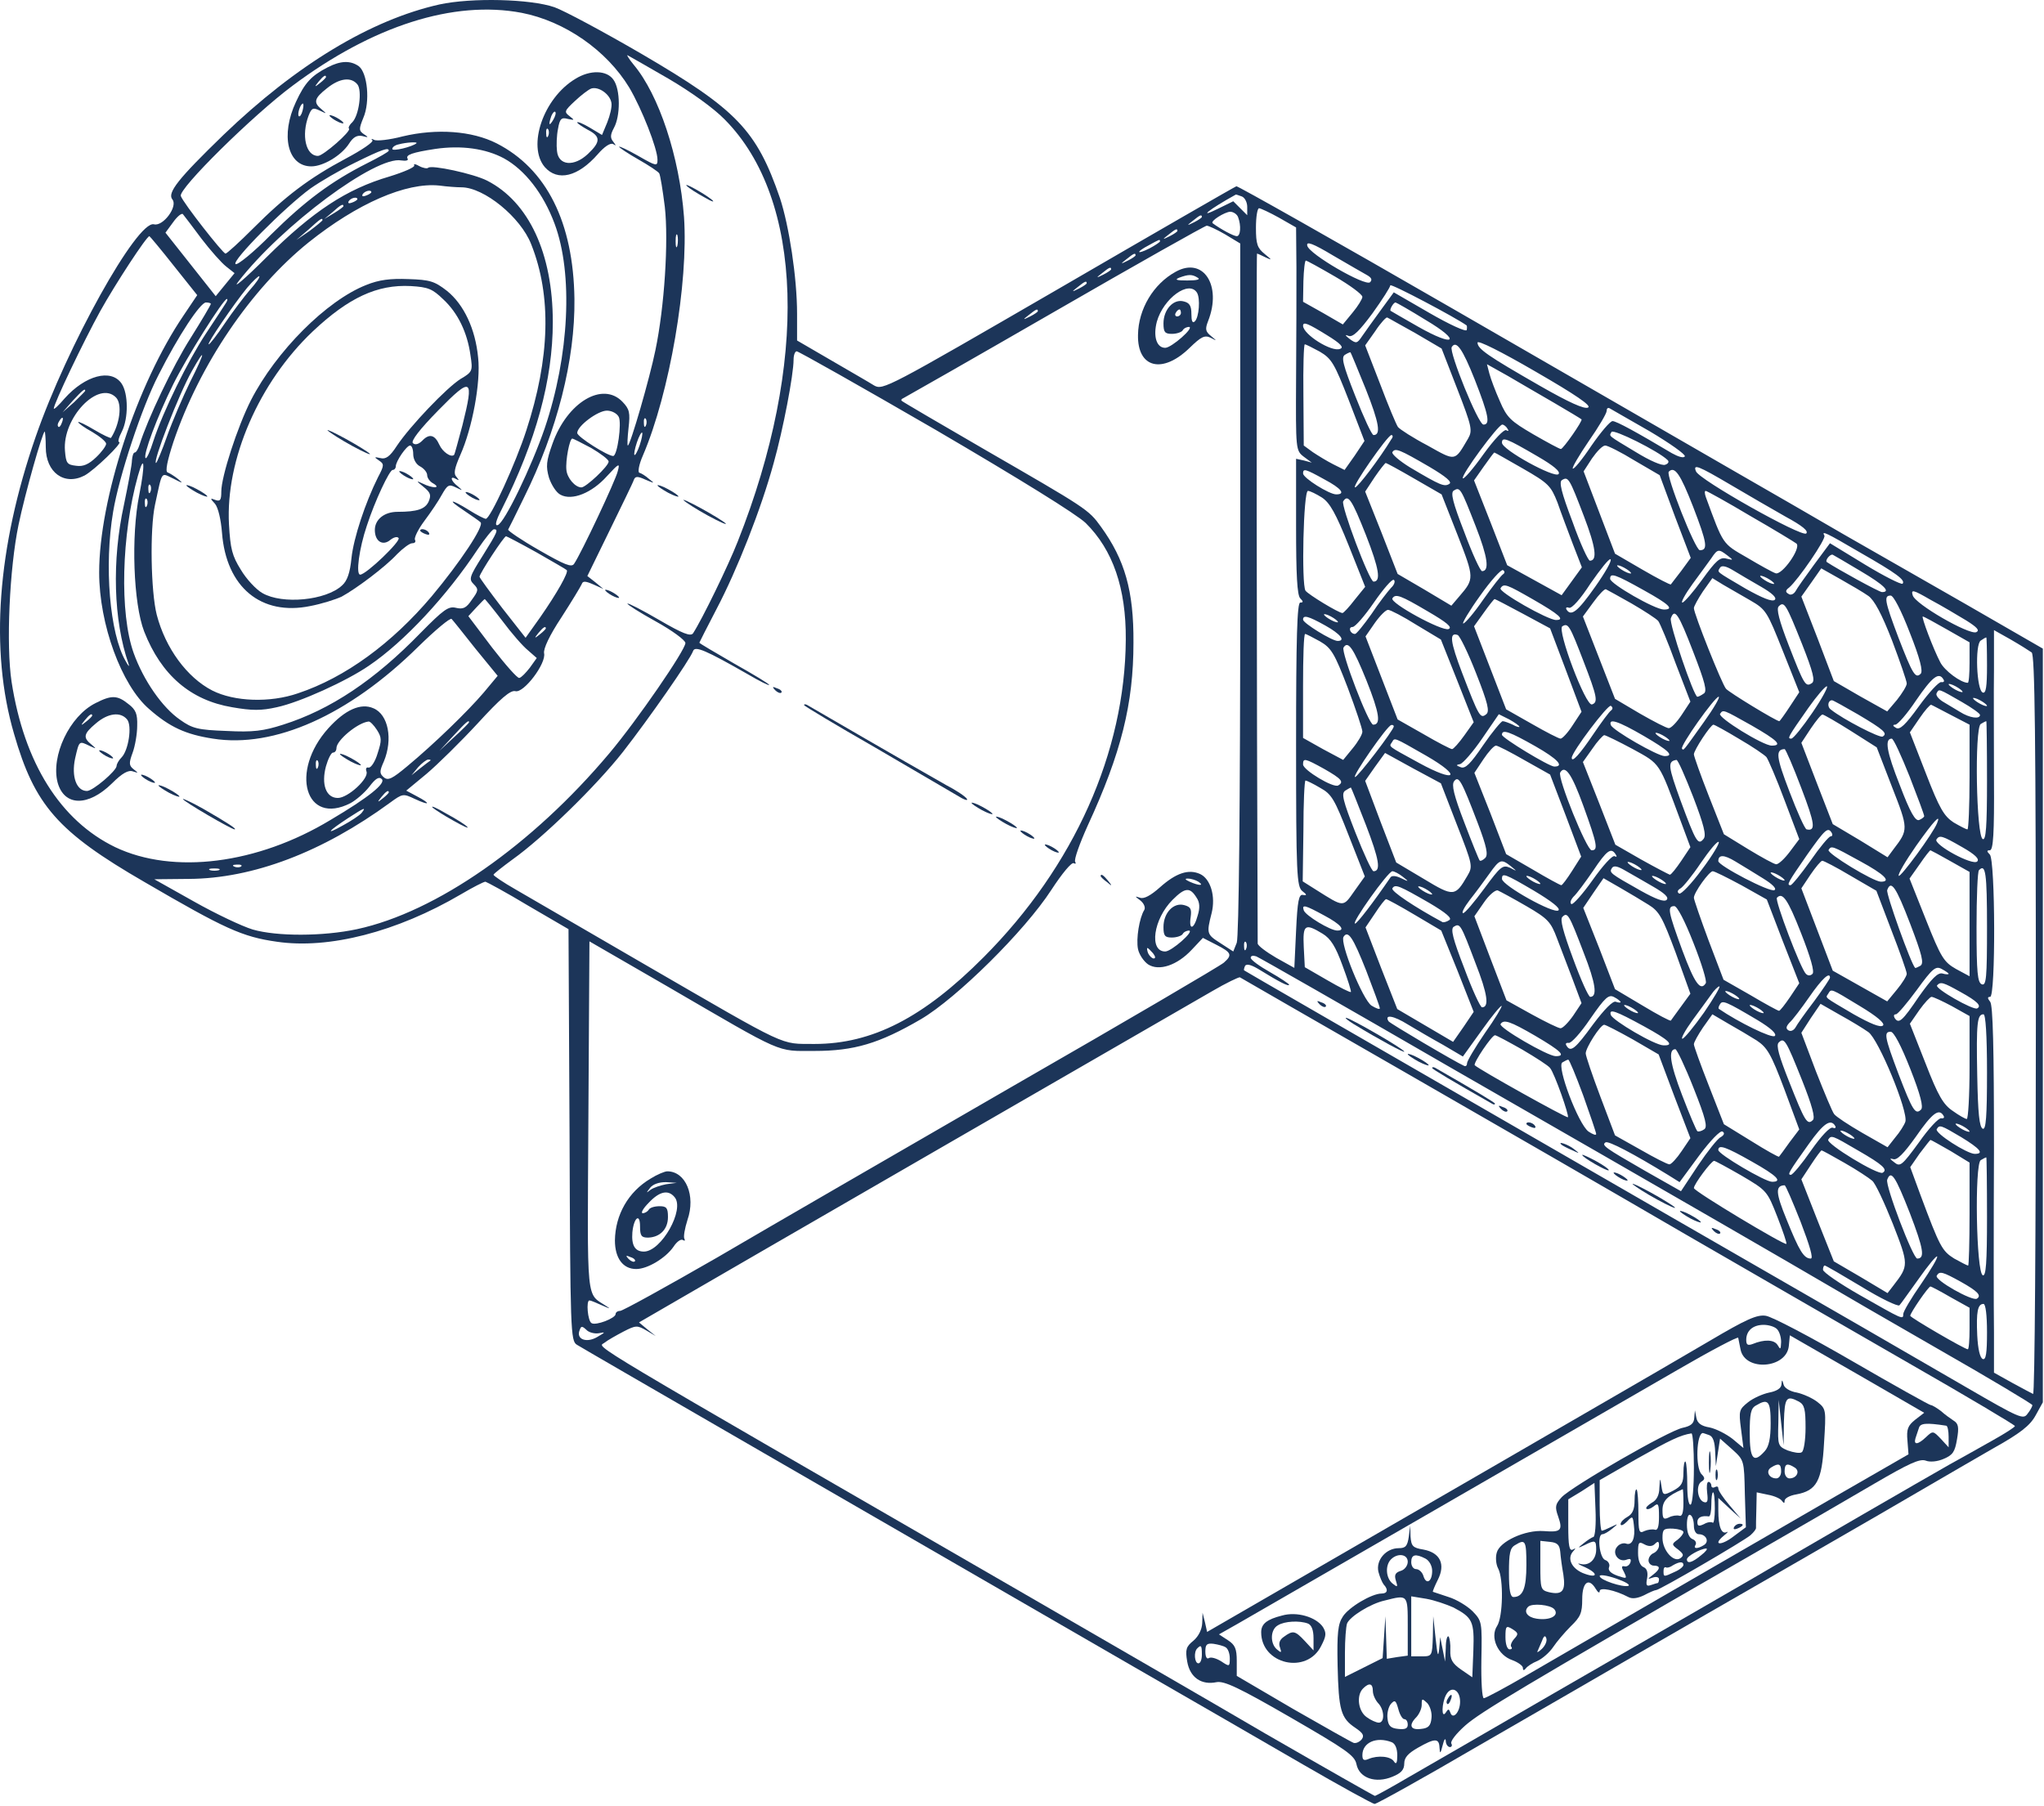 <?xml version="1.0" encoding="UTF-8"?> <svg xmlns="http://www.w3.org/2000/svg" width="781" height="690" viewBox="0 0 781 690" fill="none"><path d="M167.889 1.708C141.756 7.574 113.356 24.641 85.356 51.574C68.156 68.241 63.756 73.708 65.889 76.241C68.022 78.908 62.289 86.641 58.822 85.708C52.422 84.108 25.622 132.241 13.623 166.908C-1.044 209.174 -3.978 248.508 5.356 280.374C13.223 307.708 22.023 317.841 55.222 337.041C85.889 354.908 92.556 357.974 105.756 359.841C125.623 362.774 151.623 356.108 176.156 341.708C180.689 339.041 184.823 336.908 185.489 336.908C186.023 337.041 193.489 341.041 201.889 346.108L217.223 355.041L217.623 433.708C217.889 508.908 218.023 512.374 220.423 513.841C222.689 515.308 337.889 581.841 433.223 636.908C454.556 649.174 483.623 665.974 497.889 674.241C512.156 682.508 524.556 689.308 525.223 689.308C526.023 689.308 544.022 679.308 565.222 666.908C586.556 654.641 613.489 639.041 625.222 632.241C636.956 625.441 664.556 609.574 686.556 596.908C708.556 584.241 731.356 571.041 737.222 567.574C743.089 564.108 754.023 557.841 761.356 553.574C771.889 547.708 775.623 544.774 777.756 540.908L780.556 535.841V391.841V247.841L750.956 230.774C734.556 221.441 713.756 209.441 704.556 204.241C695.356 198.908 676.556 187.974 662.556 179.974C648.689 171.974 600.422 144.108 555.356 118.108C510.289 92.108 472.956 71.041 472.423 71.174C471.889 71.308 441.356 88.908 404.423 110.374C339.089 148.241 337.356 149.174 334.023 147.308C332.156 146.108 324.689 141.841 317.623 137.708L304.556 130.108V119.841C304.556 106.108 301.489 86.241 298.023 75.708C289.089 49.708 281.489 41.841 245.223 20.641C230.556 12.108 215.623 4.108 211.889 2.774C202.689 -0.426 180.156 -0.959 167.889 1.708ZM199.356 4.908C215.756 8.108 231.756 19.174 240.423 33.441C245.223 41.574 251.223 56.774 251.223 61.041C251.223 63.574 250.823 63.574 243.889 59.574C239.889 57.308 236.556 55.708 236.556 56.108C236.556 56.374 239.889 58.641 243.889 60.908C247.889 63.174 251.489 65.574 251.889 66.241C252.289 66.908 253.223 72.641 254.023 79.041C255.489 92.108 253.889 117.308 250.423 133.841C248.289 144.374 240.823 170.241 239.889 170.241C239.623 170.241 239.756 167.174 240.156 163.574C240.823 157.708 240.556 156.374 237.889 153.574C230.289 145.574 216.689 153.708 211.089 169.574C208.689 176.241 208.556 178.241 209.756 182.508C210.689 185.308 212.556 188.241 214.156 189.041C218.556 191.441 226.156 188.374 231.889 181.974C236.556 176.908 236.956 176.774 236.023 180.108C235.223 183.574 222.023 211.574 219.356 215.441C218.423 216.908 215.756 215.841 206.023 210.241C199.223 206.374 194.023 202.774 194.156 202.374C194.423 201.974 197.089 196.508 200.156 190.241C212.956 164.508 219.756 137.441 219.489 114.241C219.089 84.908 208.823 64.508 189.756 54.774C180.289 49.974 166.823 49.041 153.889 52.108C148.823 53.441 143.889 53.974 142.956 53.441C142.023 52.908 141.623 53.041 142.289 53.574C142.823 54.241 138.289 57.308 132.289 60.508C118.022 68.108 108.956 75.041 96.823 87.174C91.489 92.508 86.689 96.908 86.156 96.908C85.089 96.774 70.022 77.574 69.089 74.908C68.022 72.241 96.689 43.974 111.756 32.774C142.423 9.841 173.356 -0.026 199.356 4.908ZM255.489 30.108C263.889 35.041 272.689 41.308 276.956 45.708C307.089 76.108 308.956 138.641 281.889 206.908C278.289 216.108 268.289 236.641 264.823 241.974C263.889 243.308 260.823 242.108 251.889 236.908C245.489 233.174 240.023 230.374 239.756 230.641C239.489 230.908 244.289 233.974 250.556 237.441C256.823 240.908 261.889 244.641 261.889 245.708C261.889 248.374 243.489 275.174 232.823 287.841C203.356 322.908 166.689 348.508 136.423 355.041C123.356 357.841 105.756 357.841 96.556 355.174C92.556 353.974 82.422 349.174 74.156 344.508L58.956 335.974L72.156 335.841C96.689 335.708 123.222 325.574 148.956 306.774C153.889 303.174 154.023 303.174 158.556 305.308C164.289 307.974 164.823 307.174 159.223 304.241L155.223 302.108L162.956 295.708C167.223 292.108 176.023 283.441 182.556 276.374C191.223 266.908 195.089 263.574 196.956 264.108C200.156 264.908 208.823 253.441 207.889 249.574C207.623 247.841 209.889 242.908 214.556 235.841C218.423 229.841 221.889 224.108 222.289 223.174C222.689 221.974 223.623 221.974 226.689 223.308L230.556 225.041L227.489 222.508L224.423 220.108L232.956 202.641C237.623 193.041 241.889 184.374 242.156 183.441C242.689 181.974 243.489 181.841 246.689 183.308C250.156 184.774 250.289 184.774 248.023 183.041C246.689 181.841 244.956 180.774 244.289 180.641C243.623 180.374 244.156 177.441 245.623 174.108C255.889 150.241 263.089 107.974 261.356 82.908C259.623 59.841 251.756 36.241 242.156 24.774C240.156 22.374 239.223 20.641 239.889 21.174C240.689 21.574 247.623 25.574 255.489 30.108ZM159.089 54.774C157.489 56.108 149.889 57.974 149.889 56.908C149.889 56.241 150.956 55.441 152.289 55.174C155.223 54.374 159.889 54.108 159.089 54.774ZM192.556 60.508C200.556 64.908 207.623 73.974 211.889 85.441C219.089 104.641 217.489 135.974 208.156 163.574C203.089 178.374 192.689 199.974 190.156 200.641C188.956 201.041 189.489 198.908 191.623 194.774C204.823 168.508 211.223 145.041 211.223 123.041C211.223 96.774 202.023 77.174 186.156 69.041C180.956 66.374 164.823 62.908 163.623 64.108C163.223 64.508 161.623 64.241 160.156 63.441C158.823 62.641 157.889 62.508 158.289 63.174C158.689 63.841 154.423 65.708 148.823 67.441C132.423 72.241 119.489 80.774 101.889 98.241C93.489 106.641 88.556 110.774 91.089 107.574C107.622 86.241 143.623 59.441 153.356 61.308C155.089 61.574 156.156 61.308 155.756 60.641C154.823 59.174 157.623 58.241 166.289 56.908C176.289 55.441 185.623 56.774 192.556 60.508ZM148.556 57.574C148.556 57.974 144.823 60.108 140.289 62.374C126.556 69.308 116.556 76.774 103.622 89.574C96.956 96.374 90.689 101.441 90.022 100.908C88.289 99.841 108.956 79.041 118.689 71.974C122.289 69.441 130.023 64.908 135.756 62.108C146.023 57.041 148.556 56.241 148.556 57.574ZM176.289 71.574C184.956 71.574 198.956 83.041 202.956 93.308C210.823 113.041 210.156 136.774 201.089 164.508C197.089 176.908 187.356 198.241 185.623 198.241C185.089 198.241 182.156 196.774 179.223 194.908C172.156 190.508 170.556 190.641 177.223 195.041C180.156 197.041 183.089 199.041 183.623 199.574C185.089 200.908 175.889 214.774 164.956 227.841C149.756 245.841 131.889 258.908 113.889 264.908C103.089 268.641 89.489 268.108 81.089 263.841C71.489 258.908 63.222 247.708 59.889 234.908C57.623 225.974 57.222 202.241 59.222 192.908C62.156 179.441 61.356 180.641 66.289 182.908C69.889 184.774 70.156 184.774 68.022 183.041C66.689 181.974 64.823 180.774 64.022 180.508C63.089 180.108 63.889 176.108 66.289 168.774C76.289 139.308 95.889 110.374 117.889 92.641C136.556 77.708 155.223 69.574 167.889 70.908C170.823 71.308 174.556 71.574 176.289 71.574ZM141.889 73.441C141.889 73.708 140.956 74.374 139.756 74.774C138.689 75.174 138.156 75.041 138.556 74.241C139.356 72.908 141.889 72.374 141.889 73.441ZM474.423 75.041C475.623 75.441 476.556 77.308 476.556 79.041V82.241L473.889 79.574L471.223 76.908L465.489 79.708C457.223 83.841 462.023 79.974 472.156 74.374C472.289 74.241 473.223 74.641 474.423 75.041ZM136.556 76.108C136.556 76.374 135.623 77.041 134.423 77.441C133.356 77.841 132.823 77.708 133.223 76.908C134.023 75.574 136.556 75.041 136.556 76.108ZM131.223 78.774C131.223 79.041 129.623 80.241 127.623 81.441L123.889 83.708L127.089 81.041C130.156 78.241 131.223 77.708 131.223 78.774ZM488.689 83.174L495.223 86.908L495.356 102.241C495.356 110.641 495.356 129.841 495.223 144.908C495.089 171.841 495.089 172.108 498.156 174.508L501.223 176.774L498.289 175.974L495.223 175.308V201.174C495.223 219.574 495.623 227.441 496.823 228.641C498.023 229.841 498.023 230.241 496.823 230.241C495.623 230.241 495.223 243.574 495.223 284.508C495.223 334.241 495.489 338.774 497.623 340.508C499.356 341.841 499.489 342.241 497.889 341.974C496.289 341.574 495.756 344.108 495.223 355.708L494.556 369.841L487.623 365.974C483.756 363.708 480.556 361.308 480.556 360.508C480.156 270.241 480.023 96.908 480.289 96.908C480.556 96.908 482.023 97.574 483.623 98.374C486.156 99.574 486.023 99.308 483.223 97.041C480.423 94.774 479.889 93.308 479.889 87.041C479.889 82.908 480.423 79.574 481.089 79.574C481.623 79.574 485.089 81.174 488.689 83.174ZM76.956 91.174C80.422 95.708 84.689 100.508 86.422 101.841L89.623 104.374L86.022 108.774L82.422 113.174L72.823 101.041L63.222 88.908L66.156 84.908C67.756 82.641 69.489 81.308 69.889 81.841C70.422 82.508 73.623 86.641 76.956 91.174ZM473.089 83.041C474.289 86.241 474.023 90.241 472.556 90.241C471.356 90.241 466.423 87.574 463.356 85.308C462.289 84.508 467.889 81.041 470.023 80.908C471.223 80.908 472.689 81.841 473.089 83.041ZM459.223 82.908C459.223 83.174 457.889 84.108 456.289 84.908C453.356 86.374 453.356 86.241 455.756 84.374C458.556 82.108 459.223 81.841 459.223 82.908ZM123.222 84.108C123.222 84.374 120.956 86.241 118.289 88.241L113.222 91.708L117.889 87.708C122.422 83.574 123.222 83.041 123.222 84.108ZM468.156 89.574L473.889 93.041V224.908C473.889 308.108 473.356 357.974 472.556 360.241L471.223 363.574L466.289 360.374C461.089 357.041 460.956 356.774 462.956 348.908C464.556 342.508 462.556 335.841 458.556 333.974C454.156 331.974 449.356 333.574 443.223 339.041C439.623 342.241 437.089 343.574 435.623 343.041C433.489 342.374 433.489 342.374 435.756 344.108C437.089 345.174 437.756 346.774 437.223 347.708C435.356 350.641 434.023 358.774 434.823 362.641C435.223 364.641 436.956 367.308 438.689 368.508C442.823 371.174 449.756 368.908 455.356 362.908L459.623 358.374L464.823 361.041C470.556 363.974 470.956 364.908 467.623 367.841C466.289 369.041 430.156 390.241 387.223 414.908C344.289 439.708 293.356 469.174 274.023 480.508C254.556 491.708 237.889 500.908 236.956 500.908C236.023 500.908 235.223 501.441 235.223 502.108C235.223 503.708 227.623 506.641 226.023 505.574C224.556 504.774 223.889 496.908 225.223 496.908C225.756 496.908 227.889 497.841 230.289 498.908C232.689 499.974 233.489 500.241 232.023 499.308C223.756 493.708 224.423 500.374 224.823 426.641L225.223 359.708L255.223 377.041C300.156 403.174 296.423 401.574 311.223 401.574C326.289 401.574 335.889 398.774 351.889 389.441C365.489 381.441 391.489 355.841 401.756 339.974C405.756 333.841 409.489 329.308 410.289 329.841C410.956 330.241 411.223 329.974 410.823 329.308C410.289 328.508 412.556 322.241 415.623 315.441C428.423 287.708 433.089 268.908 433.089 245.574C433.223 225.708 429.756 213.841 420.689 201.308C415.889 194.641 415.356 194.374 375.889 171.574C359.089 161.841 344.956 153.574 344.556 153.174C344.156 152.774 344.556 152.374 345.223 152.108C346.023 151.708 372.023 136.908 403.223 118.908C434.423 100.908 460.423 86.241 461.089 86.241C461.756 86.241 464.956 87.708 468.156 89.574ZM449.889 88.241C449.889 88.508 448.556 89.441 446.956 90.241C444.023 91.708 444.023 91.574 446.423 89.708C449.223 87.441 449.889 87.174 449.889 88.241ZM258.823 93.841C258.423 95.174 258.156 94.374 258.156 92.241C258.156 89.974 258.423 89.041 258.823 89.841C259.089 90.774 259.089 92.641 258.823 93.841ZM66.422 101.574L75.356 112.774L70.156 120.508C52.289 146.774 37.889 190.774 37.889 218.774C37.889 238.508 46.422 261.841 56.956 270.908C64.823 277.841 70.956 280.641 81.356 282.241C104.822 285.974 133.223 273.308 159.756 247.174C166.289 240.774 172.023 235.974 172.556 236.508C173.089 237.041 177.223 242.241 181.756 247.974L190.156 258.241L184.823 264.641C178.689 271.841 165.756 284.374 155.623 292.774C149.889 297.574 148.289 298.374 146.689 297.041C144.956 295.574 144.956 294.774 146.689 290.908C150.156 282.508 148.423 273.041 142.689 270.641C137.889 268.508 131.889 271.174 125.489 278.241C110.556 294.774 116.689 315.708 133.889 306.908C135.889 305.841 139.223 303.041 141.089 300.641C143.489 297.441 144.823 296.641 145.889 297.708C147.489 299.308 140.956 304.641 126.289 313.308C98.289 330.241 66.156 334.241 44.023 323.708C23.089 313.574 9.222 291.574 4.422 260.508C2.289 246.508 3.622 217.174 7.089 200.508C9.622 188.374 16.289 164.908 17.089 164.908C17.223 164.908 17.489 167.574 17.489 170.908C17.489 180.508 24.556 185.708 32.289 181.708C36.023 179.708 47.222 168.908 45.489 168.908C44.956 168.908 45.356 167.174 46.556 164.908C49.089 159.841 49.089 150.374 46.422 146.508C42.422 140.774 32.556 143.441 24.689 152.241C22.422 154.908 20.556 156.641 20.556 156.108C20.556 154.241 31.889 130.508 38.289 118.908C44.156 108.374 56.023 90.241 57.089 90.241C57.222 90.241 61.489 95.308 66.422 101.574ZM443.223 92.241C443.223 92.508 441.489 93.708 439.223 94.908C434.156 97.441 433.889 96.374 438.956 93.708C443.089 91.441 443.223 91.308 443.223 92.241ZM522.423 105.174C524.023 106.108 524.423 106.908 523.489 107.841C521.756 109.574 500.023 97.041 499.489 93.841C499.089 92.108 501.489 92.908 509.489 97.708C515.223 101.041 520.956 104.374 522.423 105.174ZM433.889 97.574C433.889 97.841 432.556 98.774 430.956 99.574C428.023 101.041 428.023 100.908 430.423 99.041C433.223 96.774 433.889 96.508 433.889 97.574ZM510.156 105.708C515.889 109.041 520.556 112.508 520.556 113.441C520.556 114.241 518.823 117.041 516.823 119.441L513.089 123.974L505.489 119.574L497.889 115.308L498.023 107.441C498.156 103.174 498.556 99.574 498.956 99.574C499.356 99.574 504.423 102.374 510.156 105.708ZM424.556 102.908C424.556 103.174 423.223 104.108 421.623 104.908C418.689 106.374 418.689 106.241 421.089 104.374C423.889 102.108 424.556 101.841 424.556 102.908ZM95.489 110.774C93.222 113.441 88.956 119.041 85.889 123.574C82.956 127.974 80.156 131.574 79.756 131.574C78.823 131.574 89.489 115.974 94.422 109.974C96.689 107.308 98.823 105.308 99.089 105.574C99.356 105.974 97.756 108.241 95.489 110.774ZM415.223 108.241C415.223 108.508 413.889 109.441 412.289 110.241C409.356 111.708 409.356 111.574 411.756 109.708C414.556 107.441 415.223 107.174 415.223 108.241ZM560.422 124.374C560.556 124.641 560.556 125.441 560.422 126.108C560.156 126.908 553.756 123.974 546.156 119.574L532.556 111.708L527.489 118.641C524.689 122.508 521.489 126.908 520.423 128.508C518.556 131.308 518.156 131.308 515.756 129.574C513.889 128.108 513.756 127.708 515.356 128.374C516.956 128.908 519.489 126.374 524.423 119.708C528.156 114.508 531.223 109.708 531.223 109.041C531.223 108.108 556.422 121.441 560.422 124.374ZM86.289 115.841C85.756 116.774 82.289 121.974 78.689 127.441C71.756 137.974 62.289 157.174 58.556 168.641C57.356 172.508 56.023 175.441 55.623 175.041C54.556 173.974 60.023 159.308 66.156 146.908C71.089 136.908 85.356 114.241 86.689 114.241C87.089 114.241 86.823 115.041 86.289 115.841ZM80.556 116.108C80.556 116.508 77.089 122.374 72.823 129.174C66.022 139.841 56.289 160.374 53.356 169.841C52.822 171.574 52.023 172.908 51.489 172.908C50.956 172.908 50.556 174.241 50.422 175.841C50.422 177.574 48.956 185.174 47.356 192.908C42.689 214.241 43.356 237.041 49.089 253.574C49.623 255.041 49.089 254.641 48.023 252.641C41.889 242.108 39.756 216.108 43.222 195.574C45.489 181.974 54.156 155.708 60.556 143.308C68.156 128.241 76.556 115.574 78.689 115.574C79.756 115.574 80.556 115.841 80.556 116.108ZM544.689 122.241C558.689 130.508 556.023 132.908 541.756 124.774C536.289 121.708 531.623 118.908 531.356 118.774C530.823 118.374 532.423 115.574 533.223 115.574C533.489 115.574 538.689 118.508 544.689 122.241ZM396.556 118.908C396.556 119.174 395.223 120.108 393.623 120.908C390.689 122.374 390.689 122.241 393.089 120.374C395.889 118.108 396.556 117.841 396.556 118.908ZM540.823 127.308L550.822 133.174L556.822 148.641C562.422 163.041 562.689 164.508 560.956 167.574C555.756 176.374 556.423 176.374 545.489 170.241C539.889 167.308 534.956 164.108 534.156 163.174C533.489 162.241 530.423 154.908 527.356 146.774L521.623 131.974L525.489 126.508C527.489 123.441 529.623 121.174 530.023 121.308C530.423 121.441 535.223 124.241 540.823 127.308ZM507.089 128.108C512.289 131.308 513.623 132.774 512.023 133.308C508.823 134.641 498.023 127.841 497.889 124.508C497.889 122.774 499.756 123.574 507.089 128.108ZM606.822 155.708C605.489 156.508 599.356 153.708 588.422 147.441C568.422 135.974 564.556 133.308 564.556 130.908C564.556 129.841 573.622 134.374 586.689 141.974C602.156 150.908 608.156 155.041 606.822 155.708ZM504.289 134.374C508.823 137.041 509.889 138.908 515.356 152.908L521.356 168.508L517.623 174.108L513.756 179.574L509.489 177.441C507.089 176.241 503.623 174.108 501.623 172.774L498.156 170.241L498.023 150.908C497.889 140.241 498.156 131.574 498.556 131.574C498.956 131.574 501.623 132.908 504.289 134.374ZM563.489 145.041C568.822 158.641 569.489 162.241 566.822 162.241C564.822 162.241 553.622 134.508 554.689 132.641C556.422 129.841 558.822 133.308 563.489 145.041ZM357.489 164.241C389.623 183.041 411.356 196.508 414.823 199.841C425.223 210.108 430.289 224.774 430.156 244.374C429.889 287.441 410.423 331.041 375.889 365.708C352.823 388.908 333.223 398.908 311.223 398.908C297.756 398.774 302.289 400.908 246.556 368.641C223.889 355.441 201.489 342.508 196.956 339.841C192.289 337.174 188.556 334.641 188.556 334.241C188.689 333.841 191.889 331.308 195.889 328.374C207.489 320.108 227.756 300.374 238.023 287.308C248.023 274.508 263.623 252.108 264.823 248.774C265.489 246.641 269.756 248.508 285.623 257.574C290.156 260.241 293.889 262.108 293.889 261.708C293.889 261.308 287.889 257.708 280.556 253.574C273.223 249.308 267.223 245.841 267.223 245.574C267.223 245.441 270.156 239.708 273.756 232.774C281.623 217.841 290.823 194.508 295.623 176.908C299.223 164.108 303.223 143.174 303.223 137.441C303.223 135.708 303.756 134.241 304.423 134.241C305.089 134.241 328.956 147.708 357.489 164.241ZM521.889 148.774C526.956 161.574 527.756 166.241 524.823 166.241C524.156 166.241 521.089 159.574 517.889 151.441C513.089 139.308 512.423 136.508 513.889 135.574C514.956 134.908 515.889 134.508 516.023 134.641C516.156 134.774 518.823 141.174 521.889 148.774ZM72.689 145.841C69.889 151.574 65.889 160.908 63.889 166.508C61.889 172.241 59.889 176.908 59.623 176.908C58.156 176.908 68.289 150.641 73.356 141.708C78.823 131.974 78.422 134.508 72.689 145.841ZM593.889 153.974C599.356 157.174 604.022 159.974 604.289 160.241C604.822 160.774 597.356 171.441 596.422 171.574C595.889 171.574 591.222 169.041 585.889 165.974C577.222 160.908 575.756 159.574 573.089 153.308C571.356 149.441 569.622 144.774 569.089 142.774L568.156 139.174L576.022 143.574C580.289 146.108 588.422 150.774 593.889 153.974ZM32.556 149.308C32.556 149.574 30.556 151.441 28.289 153.708L23.889 157.574L27.756 153.174C31.489 149.174 32.556 148.241 32.556 149.308ZM44.289 151.841C46.822 154.374 45.756 162.108 42.422 167.308C42.289 167.574 39.356 166.241 36.023 164.241C32.689 162.241 29.889 160.908 29.889 161.308C29.889 161.708 32.289 163.441 35.222 165.041C38.156 166.774 40.556 168.774 40.556 169.574C40.556 170.374 38.822 172.774 36.689 174.774C33.889 177.441 31.756 178.374 29.089 177.974C25.622 177.574 25.223 177.041 24.823 172.241C23.756 159.708 37.623 145.174 44.289 151.841ZM630.289 164.774C638.156 169.441 644.156 173.708 643.756 174.374C643.356 175.174 641.222 174.508 638.822 173.174C625.622 165.308 617.622 160.908 616.156 160.908C615.222 160.908 611.622 165.174 608.022 170.374C604.556 175.574 601.356 179.441 600.956 179.041C600.556 178.774 603.356 173.974 607.089 168.508C610.822 163.174 613.889 157.974 613.889 157.041C613.889 156.108 614.289 155.708 614.956 155.974C615.489 156.241 622.289 160.241 630.289 164.774ZM236.423 159.308C237.623 161.574 235.889 174.241 234.289 174.241C232.156 174.241 220.556 166.908 220.556 165.441C220.556 162.774 228.423 156.908 231.889 156.908C233.756 156.908 235.756 157.974 236.423 159.308ZM23.622 161.574C23.223 162.774 22.556 163.441 22.289 163.041C21.889 162.641 22.023 161.841 22.556 161.041C23.756 158.908 24.556 159.308 23.622 161.574ZM246.823 162.508C246.423 163.574 246.023 163.174 246.023 161.708C245.889 160.241 246.289 159.441 246.689 159.974C247.089 160.374 247.223 161.574 246.823 162.508ZM576.022 163.841C576.556 164.641 576.422 164.908 575.489 164.374C574.689 163.974 570.956 167.841 566.822 173.574C562.956 179.041 559.356 183.174 558.956 182.774C558.022 181.841 572.422 162.241 574.022 162.241C574.556 162.241 575.489 162.908 576.022 163.841ZM637.089 175.708C637.889 176.374 637.489 177.174 636.289 177.574C635.089 178.108 630.289 175.974 625.089 172.774C614.022 166.108 614.822 166.774 615.756 165.041C616.556 163.841 633.622 172.374 637.089 175.708ZM244.423 170.108C243.623 172.508 242.689 174.108 242.423 173.841C242.156 173.574 242.556 171.441 243.356 169.041C244.156 166.641 245.089 165.041 245.356 165.308C245.623 165.574 245.223 167.708 244.423 170.108ZM531.623 167.841C527.356 174.908 518.823 186.241 517.756 186.241C516.289 186.241 530.156 166.374 531.623 166.241C532.289 166.241 532.289 167.041 531.623 167.841ZM225.889 171.174C229.489 173.308 232.556 175.574 232.556 176.374C232.556 178.108 223.889 186.241 222.156 186.241C219.756 186.241 216.689 182.641 216.423 179.574C216.023 176.108 217.623 167.574 218.689 167.574C218.956 167.574 222.156 169.174 225.889 171.174ZM587.489 174.374C593.489 177.841 596.422 180.241 595.489 181.174C593.889 182.774 573.889 171.841 573.889 169.174C573.889 166.774 575.622 167.441 587.489 174.374ZM624.556 175.974L634.156 181.574L640.022 197.441L646.022 213.174L642.422 218.108C640.422 220.774 638.556 223.041 638.422 223.308C638.289 223.574 633.356 221.041 627.622 217.708L617.089 211.574L611.089 195.841L605.089 180.108L608.289 175.174C610.156 172.508 612.289 170.241 613.356 170.241C614.289 170.241 619.356 172.774 624.556 175.974ZM546.156 178.374C552.689 182.241 554.956 184.241 553.756 184.908C551.889 186.108 550.289 185.441 538.823 178.641C534.689 176.108 531.623 173.441 532.023 172.774C533.089 171.041 534.689 171.708 546.156 178.374ZM581.889 179.041C591.622 184.641 592.556 185.574 595.089 191.974C596.422 195.841 599.089 202.908 600.956 207.841L604.422 216.774L600.556 222.108L596.689 227.441L586.289 221.708L575.889 215.974L569.622 199.841L563.222 183.574L566.956 178.241C568.956 175.441 570.689 173.041 570.956 172.908C571.222 172.908 576.022 175.708 581.889 179.041ZM53.222 189.041C50.023 204.774 50.956 230.641 55.089 241.308C61.623 257.974 72.823 267.574 88.689 270.241C96.289 271.574 99.889 271.574 105.756 270.241C114.556 268.374 132.423 260.241 140.956 254.374C154.556 245.174 170.823 227.574 182.556 209.841C185.356 205.708 188.156 202.241 188.689 202.241C190.556 202.241 190.156 203.174 184.423 212.374C179.356 220.374 179.089 221.308 180.956 223.174C182.956 225.174 182.823 225.708 180.289 229.174C178.156 232.374 176.956 232.908 174.156 232.241C171.356 231.574 169.489 232.908 160.689 241.841C143.223 259.841 126.289 271.174 108.156 276.908C100.689 279.308 96.689 279.841 86.556 279.308C75.623 278.908 73.489 278.374 68.823 275.041C62.023 270.374 54.822 259.974 51.089 249.574C45.623 234.374 46.422 204.241 52.689 181.841C55.222 172.774 55.489 177.574 53.222 189.041ZM540.423 182.908L550.822 188.908L556.956 204.508C563.356 220.908 563.356 221.174 557.622 227.841L554.556 231.441L544.289 225.308L534.023 219.308L527.889 203.574L521.623 187.841L525.223 182.374C527.223 179.441 529.223 176.908 529.489 176.908C529.756 176.908 534.689 179.574 540.423 182.908ZM661.356 185.308C667.889 189.174 677.356 194.641 682.289 197.441C688.689 200.908 691.089 202.908 690.156 203.841C688.556 205.441 649.222 183.308 648.022 180.108C646.822 177.174 648.689 177.841 661.356 185.308ZM506.023 183.174C512.556 186.641 514.289 188.908 510.556 188.908C507.889 188.908 497.889 182.641 497.889 180.908C497.889 178.908 498.823 179.174 506.023 183.174ZM646.956 193.708C652.289 207.574 652.689 210.241 649.489 210.241C647.756 210.241 636.422 181.574 637.622 180.241C639.889 177.974 642.022 181.041 646.956 193.708ZM605.222 197.308C609.756 209.174 610.422 214.241 607.489 214.241C606.822 214.241 603.756 207.574 600.822 199.308C596.556 188.108 595.622 184.108 596.822 183.441C599.222 181.974 599.622 182.641 605.222 197.308ZM57.489 187.841C57.089 188.908 56.689 188.508 56.689 187.041C56.556 185.574 56.956 184.774 57.356 185.308C57.756 185.708 57.889 186.908 57.489 187.841ZM563.889 201.174C568.422 212.774 569.222 218.241 566.289 218.241C565.622 218.241 562.556 211.574 559.489 203.308C555.089 191.974 554.156 188.241 555.489 187.441C557.889 185.974 558.156 186.508 563.889 201.174ZM505.089 190.108C508.156 192.108 510.423 196.241 515.356 208.508L521.623 224.241L517.623 229.174C515.489 231.974 513.356 234.241 512.956 234.241C511.489 234.241 499.889 227.174 498.823 225.708C497.223 223.308 498.023 187.574 499.756 187.574C500.556 187.574 502.956 188.774 505.089 190.108ZM668.822 197.174C677.889 202.374 685.756 207.174 686.422 207.708C688.289 209.441 680.822 219.974 678.422 219.041C677.222 218.641 672.422 215.974 667.489 213.041C658.022 207.574 658.556 208.374 651.756 189.841C651.356 188.641 651.222 187.574 651.756 187.574C652.156 187.574 659.889 191.841 668.822 197.174ZM56.156 193.174C55.756 194.241 55.356 193.841 55.356 192.374C55.222 190.908 55.623 190.108 56.023 190.641C56.422 191.041 56.556 192.241 56.156 193.174ZM521.889 204.374C526.956 217.308 527.756 222.241 524.823 222.241C523.223 222.241 512.289 193.174 513.223 191.574C515.089 188.641 516.556 190.908 521.889 204.374ZM710.822 211.174C724.822 219.174 728.156 221.708 726.956 223.041C726.422 223.441 720.022 220.241 712.556 215.708L699.222 207.574L693.089 215.841C689.756 220.374 686.556 224.908 686.022 225.974C685.356 227.041 684.156 227.574 683.356 226.908C682.156 226.241 682.156 225.574 683.622 224.508C686.956 221.708 697.889 205.841 697.089 204.641C695.889 202.641 697.622 203.441 710.822 211.174ZM204.956 211.041C210.956 214.508 216.156 217.441 216.556 217.841C217.356 218.641 212.823 226.641 206.423 235.841L200.823 243.708L192.023 232.508C187.223 226.241 183.223 220.774 183.223 220.374C183.223 219.174 192.556 204.908 193.356 204.908C193.623 204.908 198.956 207.708 204.956 211.041ZM660.022 212.241C662.422 214.108 662.422 214.108 659.622 213.441C657.222 212.774 655.622 214.241 650.422 221.441C646.956 226.241 643.489 230.241 642.822 230.241C642.156 230.241 643.889 227.041 646.689 223.174C649.489 219.441 652.689 214.908 653.889 213.308C656.289 209.708 656.689 209.708 660.022 212.241ZM710.956 218.241C719.756 223.441 722.689 226.241 719.089 226.241C718.022 226.241 702.022 217.441 698.022 214.774C697.222 214.108 699.356 211.574 700.289 211.974C700.822 212.241 705.622 215.041 710.956 218.241ZM609.489 224.241C602.822 233.708 600.289 235.708 598.556 232.908C598.156 232.241 598.556 231.841 599.489 232.241C600.556 232.641 603.889 228.908 607.756 222.908C611.489 217.574 614.822 213.308 615.356 213.708C616.022 214.108 613.356 218.774 609.489 224.241ZM623.222 219.041C623.222 219.308 622.022 219.041 620.556 218.241C619.089 217.441 617.889 216.508 617.889 216.108C617.889 215.841 619.089 216.108 620.556 216.908C622.022 217.708 623.222 218.641 623.222 219.041ZM672.956 224.241C677.089 226.641 678.956 228.374 678.156 229.174C677.222 230.108 673.356 228.508 666.956 224.908C655.222 217.974 656.156 218.774 657.222 216.908C657.756 215.974 659.489 216.241 662.289 217.974C664.689 219.441 669.489 222.241 672.956 224.241ZM574.289 219.441C573.622 219.841 570.156 224.241 566.689 229.174C563.222 234.241 559.756 238.241 559.089 238.241C558.556 238.241 561.356 233.441 565.489 227.708C569.622 221.841 573.622 217.441 574.289 217.841C574.956 218.241 575.089 218.908 574.289 219.441ZM713.889 227.708C716.156 229.308 718.956 234.508 722.956 244.774C726.022 252.908 728.556 260.241 728.556 261.174C728.556 262.108 726.822 264.908 724.822 267.441L721.089 271.841L710.822 266.108L700.689 260.241L694.556 244.108L688.289 227.974L692.156 222.508L695.889 217.174L703.222 221.308C707.222 223.574 712.022 226.374 713.889 227.708ZM628.156 225.574C637.756 230.908 639.889 232.908 635.756 232.908C632.289 232.908 615.222 223.041 615.222 221.174C615.222 218.774 616.956 219.308 628.156 225.574ZM677.889 223.041C677.889 223.308 676.689 223.041 675.222 222.241C673.756 221.441 672.556 220.508 672.556 220.108C672.556 219.841 673.756 220.108 675.222 220.908C676.689 221.708 677.889 222.641 677.889 223.041ZM531.489 224.641C530.289 225.974 526.823 230.374 524.023 234.641C521.089 238.774 518.289 242.241 517.756 242.241C515.889 242.241 514.956 239.574 516.823 239.574C517.756 239.574 521.489 235.308 524.956 230.241C528.556 225.041 531.889 221.174 532.556 221.574C533.223 221.974 532.823 223.441 531.489 224.641ZM668.822 229.441C674.822 232.908 675.222 233.708 681.222 248.774L687.489 264.508L683.889 269.974C681.889 273.041 680.022 275.574 679.889 275.574C678.689 275.574 660.556 264.508 659.489 263.174C657.889 261.308 647.222 234.508 647.222 232.374C647.222 231.708 648.822 228.774 650.689 225.974L654.289 220.908L658.422 223.441C660.689 224.774 665.356 227.441 668.822 229.441ZM585.756 229.041C595.756 234.774 598.156 236.908 594.556 236.908C591.356 236.908 572.422 226.108 573.356 224.774C574.556 222.774 575.756 223.308 585.756 229.041ZM623.489 230.641C628.289 233.441 632.822 236.374 633.622 237.308C634.289 238.241 637.356 245.441 640.289 253.574L645.889 268.108L642.556 273.174C640.689 275.974 638.556 278.241 637.622 278.241C636.822 278.241 631.889 275.708 626.556 272.641L617.089 267.041L610.956 251.308L604.822 235.574L608.822 230.108C610.956 227.174 613.089 224.908 613.622 225.174C614.156 225.441 618.556 227.841 623.489 230.641ZM751.223 237.041C755.489 239.708 756.556 240.908 755.089 241.574C752.289 242.641 731.622 230.774 730.822 227.441C730.156 225.174 730.956 225.308 737.622 229.174C741.889 231.441 747.889 235.041 751.223 237.041ZM545.489 233.574C552.823 237.841 555.089 239.708 553.489 240.374C550.956 241.308 530.956 230.374 532.023 228.641C533.223 226.774 535.089 227.441 545.489 233.574ZM729.756 241.841C733.622 251.574 734.822 256.508 733.889 257.441C731.889 259.441 730.822 257.708 725.356 243.574C720.022 229.441 719.756 227.574 722.422 227.574C723.489 227.574 726.422 233.174 729.756 241.841ZM191.889 237.174C195.356 241.841 199.756 246.908 201.756 248.508L205.089 251.441L202.423 255.174C200.956 257.041 199.223 258.908 198.423 259.041C197.756 259.308 193.089 253.974 188.023 247.441L178.956 235.441L182.023 232.108C183.623 230.374 185.089 228.908 185.223 228.908C185.356 228.908 188.423 232.641 191.889 237.174ZM581.889 234.508L592.289 240.108L598.289 255.974L604.289 271.974L600.956 277.041C599.089 279.974 596.956 282.241 596.289 282.241C595.622 282.241 590.689 279.708 585.356 276.641L575.489 271.041L569.356 255.174L563.222 239.308L566.956 234.108C568.956 231.308 570.822 228.908 571.089 228.908C571.356 228.908 576.156 231.441 581.889 234.508ZM688.556 246.108C692.822 256.908 693.622 260.241 692.289 261.041C689.889 262.641 689.356 261.708 683.489 246.641C679.756 237.041 678.689 232.641 679.622 231.708C681.756 229.574 682.422 230.774 688.556 246.108ZM541.223 238.774L550.556 244.374L556.822 260.108L563.089 275.974L559.489 281.041C557.489 283.841 555.356 286.241 554.822 286.241C554.289 286.241 549.356 283.708 543.889 280.508L534.023 274.908L527.889 259.041L521.756 243.174L525.356 237.974C527.356 235.174 529.623 232.908 530.423 233.041C531.223 233.041 536.156 235.574 541.223 238.774ZM511.223 237.708C511.223 237.974 510.023 237.708 508.556 236.908C507.089 236.108 505.889 235.174 505.889 234.774C505.889 234.508 507.089 234.774 508.556 235.574C510.023 236.374 511.223 237.308 511.223 237.708ZM646.956 249.041C651.489 260.774 652.422 264.241 650.956 265.041C650.022 265.708 648.956 266.241 648.556 266.241C647.222 266.241 637.622 238.108 638.422 236.241C639.889 232.241 641.356 234.508 646.956 249.041ZM506.423 239.041C512.156 242.241 514.289 244.908 511.089 244.908C508.956 244.908 497.889 238.108 497.889 236.774C497.889 234.908 499.756 235.308 506.423 239.041ZM743.889 240.508L752.556 245.441V253.174C752.556 257.441 752.289 260.908 751.889 260.908C749.223 260.908 742.956 256.241 741.356 253.041C738.689 247.974 734.022 235.574 734.689 235.574C735.089 235.574 739.222 237.841 743.889 240.508ZM605.089 252.774C610.289 266.241 610.689 268.374 608.289 269.174C605.889 269.974 594.822 240.641 596.956 239.308C599.222 237.974 599.756 238.908 605.089 252.774ZM208.556 240.108C208.556 240.374 207.489 241.441 206.289 242.374C204.156 244.108 204.023 243.974 205.756 241.841C207.489 239.708 208.556 239.041 208.556 240.108ZM776.289 249.308C777.489 250.241 777.889 280.374 777.889 391.841C777.889 469.574 777.489 532.908 776.823 532.641C776.289 532.374 772.689 530.508 768.823 528.374L761.889 524.508V509.041C761.756 500.508 761.756 469.041 761.889 439.041C761.889 400.374 761.489 383.974 760.423 382.774C759.356 381.441 759.356 380.908 760.423 380.908C762.556 380.908 762.423 328.641 760.289 326.508C759.089 325.308 759.089 324.908 760.289 324.908C761.623 324.908 762.023 318.508 761.889 297.841C761.889 283.041 761.756 264.108 761.889 255.841V240.774L768.289 244.374C771.756 246.374 775.356 248.641 776.289 249.308ZM504.289 245.041C508.689 247.574 509.889 249.574 514.956 262.774C518.023 270.908 520.556 278.508 520.556 279.574C520.556 280.641 518.823 283.574 516.823 285.974L513.223 290.374L505.489 286.241L497.889 281.974V262.108C497.889 251.174 498.156 242.241 498.689 242.241C499.089 242.241 501.623 243.574 504.289 245.041ZM564.022 257.308C568.556 268.774 569.222 271.841 567.889 272.908C565.622 274.774 565.089 273.841 558.689 257.174C554.156 245.308 553.622 241.441 556.956 242.641C557.756 242.908 560.956 249.441 564.022 257.308ZM759.223 254.374C759.223 262.374 758.823 265.041 757.623 264.641C755.223 263.841 754.556 246.241 756.823 244.774C757.756 244.108 758.689 243.574 758.956 243.574C759.089 243.574 759.223 248.374 759.223 254.374ZM522.156 260.108C527.089 272.508 527.756 276.908 524.689 276.908C522.956 276.908 512.289 249.041 513.356 247.441C515.089 244.641 517.089 247.574 522.156 260.108ZM742.556 259.574C743.089 260.374 742.689 260.774 741.756 260.641C740.956 260.374 737.089 264.508 733.222 269.841C728.022 277.041 725.889 279.041 724.422 278.108C723.222 277.441 723.089 276.908 724.156 276.908C725.089 276.908 728.689 272.774 732.156 267.574C738.289 258.641 740.822 256.641 742.556 259.574ZM749.889 264.374C749.889 264.641 748.689 264.374 747.222 263.574C745.756 262.774 744.556 261.841 744.556 261.441C744.556 261.174 745.756 261.441 747.222 262.241C748.689 263.041 749.889 263.974 749.889 264.374ZM692.556 272.241C688.822 277.708 685.222 282.241 684.422 282.241C682.822 282.241 683.089 281.708 690.956 270.508C694.156 265.974 697.356 262.241 698.022 262.241C698.689 262.241 696.289 266.774 692.556 272.241ZM749.623 268.241C753.356 270.374 756.556 272.641 756.556 273.174C756.556 274.908 752.556 274.374 748.822 271.974C746.822 270.774 743.889 269.041 742.156 267.974C740.556 266.908 739.489 265.574 740.022 264.774C740.956 263.174 740.556 263.041 749.623 268.241ZM651.089 275.841C642.822 287.441 643.356 286.774 642.689 286.108C641.756 285.174 655.222 266.241 656.689 266.241C657.356 266.241 654.822 270.641 651.089 275.841ZM759.223 269.708C759.223 269.974 758.023 269.708 756.556 268.908C755.089 268.108 753.889 267.174 753.889 266.774C753.889 266.508 755.089 266.774 756.556 267.574C758.023 268.374 759.223 269.308 759.223 269.708ZM710.022 273.041C719.889 278.908 721.356 280.241 719.356 281.441C718.289 282.108 704.289 274.908 699.622 271.174C698.022 270.108 698.422 267.574 700.022 267.574C700.422 267.574 704.956 270.108 710.022 273.041ZM615.622 271.441C614.956 271.841 611.889 275.974 608.822 280.508C603.622 288.241 600.556 291.574 600.556 289.574C600.556 287.308 614.422 269.041 615.489 269.708C616.289 270.241 616.289 270.908 615.622 271.441ZM745.622 273.308L752.556 276.908V296.908C752.556 307.974 752.156 316.908 751.756 316.908C751.223 316.908 748.956 315.708 746.422 314.241C742.822 311.841 741.089 309.041 735.889 295.574L729.756 279.841L733.489 274.374C735.489 271.441 737.489 269.174 737.889 269.308C738.289 269.441 741.756 271.308 745.622 273.308ZM669.222 277.174C679.222 282.908 681.222 284.908 676.956 284.908C673.622 284.908 656.422 274.241 657.222 272.774C658.422 271.041 658.289 271.041 669.222 277.174ZM580.556 277.708C580.556 277.974 579.356 277.708 578.022 276.908C576.556 276.241 574.822 275.574 574.156 275.574C573.622 275.574 570.156 279.708 566.689 284.774C561.889 291.841 559.889 293.841 558.156 293.174C556.289 292.508 556.289 292.241 557.889 291.974C558.956 291.708 562.822 287.308 566.289 282.241L572.689 272.908L576.689 274.908C578.822 276.108 580.556 277.308 580.556 277.708ZM707.222 279.308L717.089 285.574L722.956 300.774C729.222 316.774 729.222 317.041 723.489 324.508L721.222 327.574L710.822 321.174L700.289 314.908L694.289 299.441L688.289 283.841L691.889 278.374C693.889 275.441 695.889 272.908 696.422 273.041C696.822 273.041 701.756 275.841 707.222 279.308ZM144.023 278.908C145.889 281.841 145.889 282.908 144.289 287.841C143.356 291.041 141.756 293.441 140.823 293.308C140.023 293.041 139.623 293.708 140.023 294.774C141.089 297.441 132.956 304.908 129.089 304.908C124.556 304.908 122.689 299.708 124.556 292.774C125.356 289.974 126.556 287.574 127.223 287.574C128.023 287.574 128.556 286.774 128.556 285.841C128.556 282.908 136.689 276.108 140.823 275.708C141.356 275.574 142.823 277.041 144.023 278.908ZM179.223 275.974C179.223 276.241 176.689 278.774 173.623 281.574L167.889 286.908L173.223 281.174C178.023 275.974 179.223 274.908 179.223 275.974ZM628.022 281.174C637.622 286.774 639.889 288.908 636.022 288.908C633.356 288.908 616.156 279.041 615.489 277.041C614.556 274.374 618.156 275.441 628.022 281.174ZM759.223 298.374C759.223 315.974 758.823 321.041 757.623 320.641C755.089 319.708 754.423 278.241 756.823 276.641C757.756 276.108 758.689 275.574 758.956 275.574C759.089 275.574 759.223 285.841 759.223 298.374ZM532.556 277.574C532.556 278.908 518.823 296.908 517.756 296.908C516.423 296.908 530.156 277.041 531.623 277.041C532.156 276.908 532.556 277.174 532.556 277.574ZM664.556 282.374C669.622 285.308 674.289 288.508 674.956 289.308C675.622 290.241 678.822 297.574 681.889 305.841L687.489 320.641L683.889 325.441C681.889 328.108 679.622 330.241 678.689 330.241C677.889 330.241 673.089 327.574 668.022 324.508L658.689 318.774L652.956 304.241C649.756 296.108 647.222 288.908 647.222 288.241C647.222 286.641 653.622 276.908 654.689 276.908C655.089 276.908 659.489 279.308 664.556 282.374ZM586.689 285.174C595.089 289.974 597.889 292.908 593.889 292.908C591.889 292.908 573.889 281.974 573.889 280.774C573.889 278.508 576.822 279.574 586.689 285.174ZM637.889 283.041C637.889 283.308 636.689 283.041 635.222 282.241C633.756 281.441 632.556 280.508 632.556 280.108C632.556 279.841 633.756 280.108 635.222 280.908C636.689 281.708 637.889 282.641 637.889 283.041ZM623.889 286.241C634.556 292.108 633.756 291.041 642.022 313.308L645.889 323.708L642.422 328.908C640.422 331.841 638.556 334.241 638.022 334.241C637.622 334.108 632.689 331.574 627.222 328.508L617.222 322.774L611.089 307.041L604.822 291.174L608.422 286.108C610.289 283.308 612.422 281.041 612.956 280.908C613.489 280.908 618.422 283.308 623.889 286.241ZM544.956 288.774C558.823 296.774 556.423 299.308 542.289 291.574C529.889 284.774 530.689 285.441 531.889 283.574C532.956 281.841 532.156 281.441 544.956 288.774ZM729.622 296.641C732.689 304.508 735.222 311.308 735.222 311.841C735.222 312.241 734.289 312.908 733.356 313.308C731.889 313.974 729.889 310.508 725.889 299.974C720.822 287.174 720.022 282.241 722.822 282.241C723.489 282.241 726.422 288.641 729.622 296.641ZM582.556 290.508L592.289 295.974L598.289 311.708L604.156 327.308L600.689 332.774C598.822 335.708 596.956 338.241 596.556 338.241C596.156 338.241 591.222 335.574 585.622 332.241L575.489 326.374L569.489 310.774L563.356 295.308L566.822 290.108C568.689 287.308 570.822 284.908 571.622 284.908C572.289 284.908 577.222 287.441 582.556 290.508ZM688.289 301.174C693.489 314.774 693.889 317.708 690.289 316.908C689.622 316.774 686.689 310.241 683.756 302.508C678.689 289.308 678.289 286.374 681.889 286.241C682.289 286.241 685.222 293.041 688.289 301.174ZM556.689 315.174C562.689 330.508 562.822 331.041 560.689 334.641C556.022 342.641 555.489 342.774 544.023 335.841L533.489 329.574L527.489 313.974L521.623 298.374L525.356 293.041L529.223 287.708L539.889 293.574L550.556 299.308L556.689 315.174ZM121.489 293.174C121.089 294.241 120.689 293.841 120.689 292.374C120.556 290.908 120.956 290.108 121.356 290.641C121.756 291.041 121.889 292.241 121.489 293.174ZM164.423 290.641C164.156 290.774 162.423 292.108 160.556 293.574L157.223 296.241L159.756 293.174C161.223 291.574 162.956 290.241 163.623 290.241C164.423 290.241 164.689 290.374 164.423 290.641ZM506.023 293.841C512.556 297.574 513.623 298.774 511.356 300.108C509.623 301.308 497.889 294.241 497.889 292.108C497.889 289.574 498.556 289.708 506.023 293.841ZM646.956 304.508C651.089 315.308 652.022 319.174 650.956 320.508C648.822 323.174 648.022 321.841 642.156 305.974C637.356 292.774 637.089 290.908 640.556 290.374C641.089 290.241 643.889 296.641 646.956 304.508ZM604.956 307.841C610.422 322.908 610.689 324.908 608.156 324.908C606.289 324.908 594.956 297.041 596.156 295.174C598.022 292.108 600.556 295.708 604.956 307.841ZM564.689 314.641C568.022 323.441 568.689 326.641 567.489 327.841C566.689 328.641 565.622 329.174 565.356 328.774C565.089 328.508 562.422 321.974 559.489 314.241C555.489 303.841 554.556 299.841 555.622 298.508C557.356 296.241 558.422 298.241 564.689 314.641ZM504.423 301.041C508.823 303.441 509.889 305.308 515.356 319.308L521.489 334.908L517.489 340.508C513.089 346.774 513.623 346.774 502.823 339.974L497.756 336.774L498.023 317.574C498.023 306.908 498.423 298.241 498.823 298.241C499.223 298.241 501.756 299.441 504.423 301.041ZM521.889 315.174C526.956 328.374 527.756 332.908 524.823 332.908C524.156 332.908 521.089 326.241 517.889 318.108C513.089 305.841 512.423 303.174 514.023 302.108C515.089 301.441 516.023 300.908 516.156 300.908C516.289 300.908 518.823 307.308 521.889 315.174ZM148.556 302.774C148.556 303.041 147.489 304.108 146.289 305.041C144.156 306.774 144.023 306.641 145.756 304.508C147.489 302.374 148.556 301.708 148.556 302.774ZM138.156 310.641C137.356 311.574 134.156 313.708 130.956 315.441C124.022 319.308 125.223 317.708 132.956 312.641C139.356 308.508 140.023 308.241 138.156 310.641ZM740.156 314.508C738.689 318.374 726.022 335.574 725.489 334.641C725.089 334.108 728.156 328.908 732.156 323.174C738.956 313.574 741.756 310.641 740.156 314.508ZM699.889 318.241C700.289 318.908 700.156 319.574 699.489 319.574C698.822 319.574 695.356 323.708 691.756 328.908C688.156 333.974 684.689 338.241 684.156 338.241C682.556 338.241 683.089 337.308 690.556 326.508C697.356 316.908 698.422 315.841 699.889 318.241ZM749.756 323.708C754.689 326.508 756.423 328.241 755.489 329.174C753.756 330.908 738.822 322.774 739.889 320.774C741.089 319.041 741.889 319.174 749.756 323.708ZM650.289 332.241C646.289 337.708 642.289 341.841 641.622 341.441C640.689 340.908 640.956 340.108 642.156 339.441C643.089 338.908 646.689 334.508 649.889 329.708C653.089 325.041 656.156 321.308 656.689 321.708C657.222 321.974 654.422 326.774 650.289 332.241ZM710.689 329.041C720.022 334.108 722.822 336.908 718.689 336.908C715.756 336.908 697.889 325.974 698.689 324.774C699.756 323.041 700.022 323.174 710.689 329.041ZM617.356 326.508C617.889 327.308 617.756 327.574 616.956 327.174C616.156 326.641 612.422 330.774 608.556 336.241C604.689 341.708 600.956 345.841 600.422 345.441C599.756 345.041 600.156 343.841 601.222 342.641C602.422 341.574 605.756 337.041 608.689 332.774C614.022 324.774 615.622 323.708 617.356 326.508ZM745.222 329.041L752.556 333.174V353.174V373.041L747.356 370.241C742.689 367.574 741.622 365.841 735.889 351.441L729.622 335.708L733.489 330.241C735.489 327.308 737.356 324.908 737.622 324.908C737.756 324.908 741.222 326.774 745.222 329.041ZM673.756 335.708C677.222 337.841 678.956 339.574 678.022 340.108C676.422 341.174 656.556 330.774 656.556 329.041C656.556 326.508 658.689 326.508 663.089 329.174C665.756 330.774 670.556 333.708 673.756 335.708ZM577.356 331.041C579.756 333.041 579.756 333.041 576.956 331.574C574.156 330.374 573.356 331.041 567.089 339.574C563.356 344.641 559.756 348.908 559.089 348.908C558.289 348.908 559.489 346.641 561.622 343.841C563.756 341.174 567.089 336.641 569.089 333.841C573.089 328.241 573.622 328.108 577.356 331.041ZM627.222 332.374C627.222 332.641 626.022 332.374 624.556 331.574C623.089 330.774 621.889 329.841 621.889 329.441C621.889 329.174 623.089 329.441 624.556 330.241C626.022 331.041 627.222 331.974 627.222 332.374ZM707.089 334.641L716.956 340.374L722.689 355.441C725.889 363.708 728.556 371.174 728.556 372.108C728.556 372.908 726.822 375.708 724.822 378.108L721.089 382.641L710.689 376.774L700.289 370.908L694.289 355.174L688.289 339.441L691.756 334.241C693.756 331.308 695.756 328.908 696.289 328.908C696.822 328.908 701.756 331.441 707.089 334.641ZM92.156 331.041C91.756 331.441 90.556 331.574 89.623 331.174C88.556 330.774 88.956 330.374 90.422 330.374C91.889 330.241 92.689 330.641 92.156 331.041ZM631.622 338.774C636.022 341.308 637.756 342.908 636.822 343.841C635.889 344.774 632.689 343.574 626.956 340.374C615.089 333.708 614.822 333.441 615.889 331.708C616.556 330.641 618.022 330.908 620.956 332.641C623.356 333.974 628.156 336.774 631.622 338.774ZM83.623 332.508C82.689 332.774 81.089 332.774 80.289 332.508C79.356 332.108 80.022 331.841 81.889 331.841C83.756 331.841 84.422 332.108 83.623 332.508ZM759.223 354.241C759.223 373.708 758.956 376.774 757.223 376.108C755.623 375.441 755.223 371.708 755.223 354.374C755.223 342.774 755.623 332.908 756.156 332.508C758.689 329.841 759.223 333.574 759.223 354.241ZM536.023 335.041C538.423 336.908 538.423 337.041 535.356 335.574C533.489 334.641 531.889 334.508 531.356 335.174C524.689 344.908 518.556 352.908 517.756 352.908C516.156 352.908 530.289 333.041 532.023 332.908C532.689 332.908 534.556 333.841 536.023 335.041ZM665.356 338.241L675.089 343.708L681.222 359.708L687.489 375.708L684.022 380.908C682.022 383.841 680.156 386.241 679.756 386.241C679.356 386.241 674.422 383.574 668.822 380.241L658.556 374.374L652.822 359.308C649.756 351.041 647.222 343.708 647.222 343.041C647.222 341.041 653.089 332.908 654.422 332.908C655.089 332.908 659.889 335.308 665.356 338.241ZM681.889 336.374C681.889 336.641 680.689 336.374 679.222 335.574C677.756 334.774 676.556 333.841 676.556 333.441C676.556 333.174 677.756 333.441 679.222 334.241C680.689 335.041 681.889 335.974 681.889 336.374ZM586.156 340.374C592.822 344.374 596.289 347.041 595.489 347.841C593.889 349.441 574.022 338.374 573.889 335.841C573.889 333.441 574.822 333.708 586.156 340.374ZM588.556 337.708C588.556 337.974 587.356 337.708 585.889 336.908C584.422 336.108 583.222 335.174 583.222 334.774C583.222 334.508 584.422 334.774 585.889 335.574C587.356 336.374 588.556 337.308 588.556 337.708ZM636.556 337.708C636.556 337.974 635.356 337.708 633.889 336.908C632.422 336.108 631.222 335.174 631.222 334.774C631.222 334.508 632.422 334.774 633.889 335.574C635.356 336.374 636.556 337.308 636.556 337.708ZM457.889 336.908C460.289 338.508 458.156 338.508 454.556 336.908C452.823 336.108 452.556 335.708 453.889 335.708C454.956 335.708 456.823 336.241 457.889 336.908ZM629.889 345.708C634.022 348.241 635.222 350.508 640.289 364.108L645.889 379.708L642.289 384.641C640.289 387.308 638.556 389.841 638.422 389.974C638.156 390.241 633.356 387.708 627.622 384.241L617.089 377.974L611.089 362.374L604.956 346.908L608.822 341.174L612.689 335.574L618.956 339.174C622.422 341.174 627.356 344.108 629.889 345.708ZM546.156 345.041C552.689 348.908 554.956 350.908 553.756 351.574C552.822 352.241 551.622 352.508 551.222 352.374C540.822 346.774 531.356 340.508 532.023 339.441C533.089 337.708 534.556 338.374 546.156 345.041ZM547.222 341.708C547.222 341.974 546.023 341.708 544.556 340.908C543.089 340.108 541.889 339.174 541.889 338.774C541.889 338.508 543.089 338.774 544.556 339.574C546.023 340.374 547.222 341.308 547.222 341.708ZM729.889 353.041C734.422 364.908 735.222 368.108 733.756 369.041C732.822 369.574 731.889 369.974 731.756 369.841C730.156 368.241 720.556 341.441 721.089 340.108C722.556 336.108 724.422 338.774 729.889 353.041ZM457.223 343.041C458.423 344.774 458.556 346.908 457.623 349.841C456.156 355.308 454.156 355.574 454.956 350.374C455.356 347.308 454.956 346.508 452.423 345.841C448.423 344.774 444.556 348.774 444.556 354.241C444.556 357.574 445.089 358.241 447.756 358.241C449.623 358.241 451.489 357.574 451.889 356.908C452.289 356.108 453.489 355.574 454.289 355.574C456.556 355.708 447.623 363.574 445.223 363.574C438.956 363.574 440.689 351.174 448.023 343.841C452.823 339.041 454.689 338.908 457.223 343.041ZM583.222 346.241C591.489 351.041 592.556 352.241 594.956 358.641C596.422 362.374 599.089 369.574 600.956 374.374L604.289 383.308L601.089 388.108C599.222 390.774 597.089 392.908 596.289 392.908C595.489 392.908 590.556 390.508 585.222 387.574L575.622 382.241L569.489 366.241L563.356 350.108L566.956 344.908C568.956 341.974 571.356 339.974 572.289 340.241C573.222 340.641 578.156 343.308 583.222 346.241ZM688.156 356.508C691.889 365.974 693.356 371.308 692.556 372.108C691.756 372.908 690.822 372.908 690.022 372.108C688.022 370.241 678.022 343.841 678.956 343.041C681.089 340.774 683.089 343.574 688.156 356.508ZM540.556 349.574L550.689 355.574L556.956 371.041L563.089 386.641L559.222 392.374L555.222 398.108L544.556 391.841L533.889 385.574L527.756 369.974L521.756 354.374L525.356 349.041C527.356 345.974 529.223 343.574 529.623 343.574C530.023 343.574 534.956 346.241 540.556 349.574ZM506.023 349.841C512.289 353.174 514.289 355.574 510.956 355.574C508.289 355.574 498.823 349.841 498.156 347.841C497.356 345.441 498.689 345.841 506.023 349.841ZM647.089 360.374C650.156 368.108 652.289 375.041 651.756 375.708C649.756 378.908 647.489 375.708 642.822 363.174C637.356 348.241 636.956 346.241 639.756 346.241C640.822 346.241 643.756 351.841 647.089 360.374ZM605.089 363.974C609.756 375.841 610.422 380.908 607.622 380.908C606.956 380.908 604.022 374.374 601.089 366.374C597.222 355.974 596.022 351.308 596.956 350.374C598.956 348.374 599.489 349.308 605.089 363.974ZM563.756 367.974C568.422 379.841 569.089 384.908 566.289 384.908C565.622 384.908 562.556 378.241 559.489 369.974C555.089 358.641 554.156 354.908 555.489 354.108C557.889 352.641 558.156 353.174 563.756 367.974ZM505.356 356.774C508.423 358.641 510.289 361.574 512.956 368.908C514.956 374.241 516.423 378.908 516.156 379.041C515.889 379.308 511.889 377.308 507.089 374.508L498.556 369.574L498.156 361.841C497.756 353.308 498.556 352.641 505.356 356.774ZM522.023 370.908C524.823 378.241 527.223 384.641 527.223 385.308C527.223 385.841 525.756 385.308 524.023 384.241C520.689 381.974 511.889 360.374 513.356 357.974C515.089 355.308 516.956 358.108 522.023 370.908ZM476.156 362.508C475.756 363.574 475.356 363.174 475.356 361.708C475.223 360.241 475.623 359.441 476.023 359.974C476.423 360.374 476.556 361.574 476.156 362.508ZM440.556 364.241C441.489 365.441 441.623 366.241 440.823 366.241C440.156 366.241 439.223 365.308 438.689 364.241C438.289 363.174 438.156 362.241 438.423 362.241C438.689 362.241 439.623 363.174 440.556 364.241ZM552.956 407.174C592.022 429.574 638.956 456.641 657.222 467.174C675.622 477.841 693.889 488.374 697.889 490.774C701.889 493.174 721.222 504.374 740.956 515.708C760.556 526.908 776.556 536.508 776.556 536.908C776.556 537.441 775.756 538.908 774.689 540.241C773.089 542.508 771.756 541.974 751.089 529.974C728.556 516.908 703.489 502.374 637.889 464.641C508.956 390.241 475.889 371.174 475.356 370.774C475.223 370.641 475.356 369.841 475.756 369.041C476.423 368.108 478.423 368.774 481.623 370.774C488.556 375.041 492.556 377.174 492.556 376.241C492.556 375.974 489.223 373.708 485.223 371.441C481.223 369.174 477.889 366.774 477.889 365.974C477.889 365.174 478.823 365.041 480.023 365.441C481.089 365.841 514.022 384.641 552.956 407.174ZM744.556 372.108C744.556 372.374 743.489 372.374 742.156 371.974C740.422 371.574 738.156 373.841 733.222 380.774C726.822 390.241 725.489 391.441 723.889 388.908C723.489 388.108 723.622 387.574 724.422 387.574C725.089 387.574 728.689 383.308 732.422 378.241C738.422 369.974 739.622 369.041 741.889 370.241C743.356 371.041 744.556 371.841 744.556 372.108ZM536.556 409.574C570.689 429.174 618.956 457.041 643.889 471.574C668.822 485.974 707.356 508.241 729.622 521.041C751.756 533.708 769.889 544.508 769.889 544.908C769.889 545.308 766.156 547.708 761.623 550.241C757.089 552.774 749.623 557.041 744.956 559.574C740.422 562.108 725.489 570.774 711.622 578.774C697.889 586.774 679.356 597.441 670.556 602.641C661.756 607.708 650.689 614.108 645.889 616.908C641.089 619.708 617.756 633.174 593.889 646.908C570.022 660.774 544.956 675.174 538.289 679.041C531.489 683.041 525.623 686.241 525.356 686.241C525.089 686.241 506.289 675.574 483.623 662.508C461.089 649.308 419.756 625.441 391.889 609.308C220.156 510.108 228.423 515.041 230.823 513.174C232.156 512.108 235.489 510.241 238.289 508.774C242.956 506.374 243.489 506.374 246.956 508.374L250.556 510.508L247.356 507.974L244.156 505.308L253.356 499.974C273.223 488.374 453.756 384.108 463.089 378.774C468.556 375.574 473.356 373.308 473.756 373.441C474.156 373.708 502.423 389.974 536.556 409.574ZM699.222 373.574C699.222 373.974 696.556 377.974 693.222 382.508C689.756 387.041 686.556 391.574 686.022 392.641C685.356 393.708 684.289 394.241 683.356 393.708C682.289 393.041 682.422 392.241 683.756 390.774C684.956 389.708 688.289 385.308 691.356 380.908C696.156 373.974 699.222 371.174 699.222 373.574ZM749.089 379.041C755.623 382.641 757.223 384.374 755.489 385.308C754.156 386.241 738.956 377.574 740.156 376.508C741.489 375.041 742.422 375.308 749.089 379.041ZM651.089 386.908C647.222 392.374 643.489 396.908 642.822 396.908C642.156 396.908 643.889 393.708 646.689 389.841C649.489 386.108 652.689 381.574 653.889 379.974C654.956 378.374 656.422 376.908 656.956 376.908C657.489 376.908 654.822 381.441 651.089 386.908ZM664.556 381.708C664.556 381.974 663.356 381.708 661.889 380.908C660.422 380.108 659.222 379.174 659.222 378.774C659.222 378.508 660.422 378.774 661.889 379.574C663.356 380.374 664.556 381.308 664.556 381.708ZM710.556 384.374C717.222 388.374 720.289 391.041 719.489 391.841C718.556 392.774 714.689 391.174 708.289 387.574C696.556 380.641 697.489 381.441 698.556 379.708C699.756 377.708 699.356 377.574 710.556 384.374ZM619.222 382.908C619.222 383.174 618.422 383.174 617.356 382.774C616.289 382.374 613.089 385.574 608.689 391.441C601.889 400.774 600.156 402.241 598.556 399.574C598.022 398.774 598.422 398.374 599.356 398.508C600.289 398.774 604.022 394.641 607.622 389.308C613.356 381.041 614.689 379.841 616.822 381.041C618.156 381.708 619.222 382.641 619.222 382.908ZM745.889 384.508L752.556 388.241V407.841C752.556 418.774 752.023 427.574 751.489 427.574C750.956 427.574 748.556 426.241 746.156 424.508C742.556 422.108 740.556 418.774 735.756 406.374L729.756 391.174L733.356 385.974C735.356 383.174 737.489 380.908 738.022 380.908C738.689 380.908 742.156 382.508 745.889 384.508ZM671.622 389.841C676.689 392.908 678.956 395.041 678.156 395.841C677.089 396.908 664.289 390.641 656.689 385.441C656.556 385.174 656.689 384.508 657.222 383.708C658.156 382.108 659.489 382.641 671.622 389.841ZM567.356 394.774C563.622 400.241 560.556 405.441 560.556 406.241C560.556 407.041 560.156 407.574 559.489 407.308C555.889 405.708 531.089 391.041 530.556 390.241C528.823 387.441 532.556 388.108 537.889 391.441C541.223 393.441 547.356 397.041 551.489 399.308L558.956 403.708L566.156 393.708C570.022 388.241 573.489 384.108 573.756 384.374C574.022 384.641 571.222 389.308 567.356 394.774ZM625.889 387.041C625.889 387.308 624.689 387.041 623.222 386.241C621.756 385.441 620.556 384.508 620.556 384.108C620.556 383.841 621.756 384.108 623.222 384.908C624.689 385.708 625.889 386.641 625.889 387.041ZM673.889 387.041C673.889 387.308 672.689 387.041 671.222 386.241C669.756 385.441 668.556 384.508 668.556 384.108C668.556 383.841 669.756 384.108 671.222 384.908C672.689 385.708 673.889 386.641 673.889 387.041ZM713.889 394.374C717.756 397.041 729.222 424.774 728.022 428.641C727.622 429.841 725.889 432.641 724.156 434.641L721.222 438.374L711.622 432.908C706.289 429.841 701.489 426.641 700.822 425.708C700.156 424.908 697.089 417.574 693.889 409.441L688.289 394.641L691.889 389.041L695.622 383.574L703.089 387.841C707.222 390.108 712.022 393.041 713.889 394.374ZM628.289 392.241C637.756 397.441 640.022 399.574 635.622 399.441C632.289 399.441 616.289 389.974 615.489 387.841C614.689 385.308 617.089 386.108 628.289 392.241ZM671.222 397.574C675.222 400.241 676.689 402.641 681.756 416.108L687.489 431.574L683.756 436.508C681.756 439.308 680.022 441.708 679.756 441.974C679.622 442.241 674.822 439.574 669.089 435.974L658.689 429.574L652.956 414.908C649.756 406.774 647.222 399.708 647.222 399.041C647.222 398.241 648.822 395.441 650.689 392.641L654.289 387.574L660.422 391.174C663.756 393.041 668.689 395.974 671.222 397.574ZM759.223 409.708C759.223 426.774 758.823 431.708 757.623 431.308C756.289 430.774 755.756 425.308 755.489 410.908C755.089 390.641 755.489 387.574 757.889 387.574C758.689 387.574 759.223 395.441 759.223 409.708ZM586.689 395.841C596.422 401.574 598.556 403.574 594.422 403.574C591.356 403.574 572.556 392.641 573.356 391.308C574.556 389.441 576.822 390.108 586.689 395.841ZM623.889 397.174L633.756 402.908L639.756 418.908L645.889 434.908L642.556 439.841C640.689 442.641 638.556 444.908 637.889 444.908C637.089 444.908 632.156 442.374 626.822 439.308L617.089 433.841L611.489 419.041C608.422 410.908 605.889 403.441 605.889 402.508C605.889 400.374 611.489 391.574 612.956 391.574C613.489 391.574 618.422 394.108 623.889 397.174ZM729.889 408.374C733.889 418.508 734.956 423.041 734.022 423.974C731.889 426.108 730.822 424.508 725.356 410.241C720.022 396.108 719.756 394.241 722.422 394.241C723.622 394.241 726.422 399.574 729.889 408.374ZM581.622 401.041C586.822 404.108 591.622 407.174 592.289 408.108C594.022 410.241 599.622 426.241 599.089 426.908C598.556 427.308 565.089 408.641 563.489 407.041C562.822 406.241 570.022 395.574 571.222 395.574C571.756 395.574 576.422 398.108 581.622 401.041ZM688.556 412.774C692.422 422.508 693.622 427.041 692.689 427.974C690.556 430.108 689.622 428.508 683.622 413.308C679.756 403.574 678.556 399.441 679.622 398.374C681.756 396.241 682.422 397.441 688.556 412.774ZM647.089 415.708C651.756 427.441 652.556 430.774 651.089 431.574C650.156 432.241 648.956 432.508 648.556 432.241C648.156 431.974 645.489 425.708 642.689 418.374C638.022 406.241 637.356 400.908 640.156 400.908C640.689 400.908 643.889 407.574 647.089 415.708ZM604.956 418.641C607.622 426.108 609.889 432.774 609.889 433.308C609.889 433.974 608.556 433.441 606.956 432.374C603.089 429.574 594.689 407.441 596.956 405.974C597.889 405.441 598.822 404.908 599.222 404.908C599.622 404.908 602.156 411.041 604.956 418.641ZM742.556 426.241C743.089 427.041 742.689 427.441 741.756 427.308C740.822 427.041 736.956 431.174 733.222 436.508C726.689 445.441 726.022 445.974 723.756 444.108C722.022 442.774 721.889 442.508 723.356 442.908C724.822 443.441 727.356 440.908 732.022 434.374C738.289 425.308 740.822 423.441 742.556 426.241ZM701.222 430.241C701.622 430.908 701.222 431.308 700.289 430.908C699.222 430.508 695.889 434.108 692.022 439.574C688.422 444.774 684.956 448.908 684.289 448.908C682.822 448.908 683.489 447.841 691.089 437.174C696.689 429.308 699.489 427.308 701.222 430.241ZM752.556 432.374C752.556 432.641 751.356 432.374 749.889 431.574C748.422 430.774 747.222 429.841 747.222 429.441C747.222 429.174 748.422 429.441 749.889 430.241C751.356 431.041 752.556 431.974 752.556 432.374ZM749.356 434.508C756.556 438.908 758.289 440.908 754.556 440.908C751.623 440.908 739.089 432.908 740.022 431.441C741.089 429.708 741.489 429.841 749.356 434.508ZM657.489 434.508C656.289 435.041 652.422 439.974 648.822 445.308L642.289 455.174L628.422 447.308C613.356 438.641 611.756 437.574 613.489 436.508C614.556 435.841 624.022 440.774 637.489 449.041L641.756 451.708L649.222 441.574C653.489 435.841 657.356 431.841 658.156 432.374C659.089 432.908 658.822 433.708 657.489 434.508ZM708.556 435.041C708.556 435.308 707.356 435.041 705.889 434.241C704.422 433.441 703.222 432.508 703.222 432.108C703.222 431.841 704.422 432.108 705.889 432.908C707.356 433.708 708.556 434.641 708.556 435.041ZM709.889 439.574C719.622 445.174 721.356 446.908 719.356 448.108C717.622 449.174 697.622 437.041 698.556 435.441C699.756 433.708 699.889 433.708 709.889 439.574ZM745.356 439.841L752.556 444.241V463.841C752.556 474.774 752.289 483.574 752.023 483.574C751.623 483.574 749.356 482.374 746.689 480.908C742.022 477.974 741.222 476.508 733.756 456.508L729.889 445.974L733.489 440.774C735.622 437.974 737.489 435.574 737.622 435.574C737.889 435.574 741.356 437.574 745.356 439.841ZM669.356 443.841C679.089 449.308 681.222 451.574 677.089 451.574C674.422 451.574 656.556 441.041 656.556 439.441C656.556 437.174 659.489 438.241 669.356 443.841ZM704.822 444.374C709.489 447.041 714.156 450.108 715.356 451.174C716.556 452.108 720.022 459.574 723.222 467.574C729.356 483.308 729.356 483.574 723.489 491.174L721.222 494.108L710.956 487.974L700.689 481.974L694.422 466.241L688.289 450.641L691.889 445.174C693.889 442.108 695.756 439.574 696.022 439.574C696.289 439.574 700.156 441.708 704.822 444.374ZM759.223 465.041C759.223 482.641 758.823 487.708 757.623 487.308C755.089 486.374 754.423 444.908 756.823 443.308C757.756 442.774 758.689 442.241 758.956 442.241C759.089 442.241 759.223 452.508 759.223 465.041ZM665.356 449.174C675.089 454.908 675.222 455.041 679.089 464.908C681.222 470.374 682.822 475.041 682.556 475.308C681.889 475.974 647.222 455.174 647.222 453.974C647.222 452.508 653.889 443.574 654.956 443.574C655.356 443.574 660.022 446.108 665.356 449.174ZM729.756 463.574C734.956 477.174 735.622 480.908 732.556 480.908C730.956 480.908 720.289 453.041 721.089 450.774C722.556 446.908 724.156 449.308 729.756 463.574ZM688.022 466.908C691.489 475.974 692.956 480.908 691.889 480.908C689.222 480.908 687.489 477.974 682.689 466.108C678.422 455.708 678.289 453.041 681.889 452.908C682.289 452.908 684.956 459.174 688.022 466.908ZM734.022 490.641C730.289 495.974 727.222 501.174 727.222 502.108C727.222 504.374 727.089 504.241 710.689 494.908C702.956 490.508 696.556 486.108 696.556 485.174C696.556 484.374 696.822 483.574 697.222 483.574C697.622 483.574 704.022 487.308 711.356 491.708C718.689 496.241 725.222 499.308 725.756 498.774C726.422 498.108 729.622 493.441 733.222 488.508C736.689 483.574 739.889 479.708 740.156 480.108C740.556 480.508 737.756 485.174 734.022 490.641ZM749.089 489.708C755.756 493.441 757.223 495.041 755.356 496.241C753.623 497.308 738.956 489.041 740.022 487.441C741.089 485.574 742.289 485.974 749.089 489.708ZM745.356 495.708L752.556 499.708V507.708C752.556 511.974 752.289 515.574 751.889 515.574C750.689 515.574 729.889 503.441 729.889 502.774C729.889 501.708 736.822 491.574 737.622 491.574C737.889 491.574 741.489 493.441 745.356 495.708ZM759.223 509.041C759.223 517.041 758.823 519.708 757.623 519.308C756.556 518.908 755.756 515.574 755.489 510.241C755.089 501.308 755.623 498.241 757.889 498.241C758.689 498.241 759.223 502.508 759.223 509.041ZM228.823 509.441C231.489 508.908 231.356 509.041 228.156 510.908C224.023 513.308 220.023 511.708 221.489 508.241C222.023 506.641 222.423 506.641 224.023 508.108C224.956 509.174 227.223 509.708 228.823 509.441Z" fill="#1C3559"></path><path d="M125.224 25.708C118.957 28.908 116.424 31.708 113.091 38.908C107.091 51.708 109.891 63.574 118.957 63.574C123.491 63.574 130.424 59.441 133.357 54.908C134.957 52.374 136.424 51.574 138.424 51.974C140.824 52.641 140.957 52.508 139.091 51.308C137.091 49.974 137.091 49.308 138.824 45.041C141.491 38.908 140.424 27.841 137.091 25.308C133.891 23.041 130.157 23.174 125.224 25.708ZM124.557 29.441C124.557 29.708 123.491 30.774 122.291 31.708C120.157 33.441 120.024 33.308 121.757 31.174C123.491 29.041 124.557 28.374 124.557 29.441ZM136.557 32.241C138.424 34.508 137.224 44.108 134.557 46.774C133.491 47.708 132.957 48.908 133.357 49.174C134.291 50.108 123.491 59.574 121.491 59.574C116.824 59.574 115.091 51.708 117.891 44.241C119.091 41.174 119.624 41.041 122.157 42.241C124.957 43.574 124.957 43.574 122.957 41.841C119.624 39.174 120.024 37.574 124.957 33.708C129.757 29.841 134.157 29.308 136.557 32.241ZM115.624 42.241C115.224 43.841 114.557 44.774 114.157 44.374C113.491 43.574 114.824 39.574 115.757 39.574C116.024 39.574 116.024 40.774 115.624 42.241Z" fill="#1C3559"></path><path d="M125.891 44.107C125.891 44.507 127.091 45.441 128.557 46.241C130.024 47.041 131.224 47.307 131.224 47.041C131.224 46.641 130.024 45.707 128.557 44.907C127.091 44.107 125.891 43.841 125.891 44.107Z" fill="#1C3559"></path><path d="M219.891 30.108C207.624 37.441 201.357 55.841 208.157 63.841C213.091 69.441 220.824 67.575 228.424 58.908C230.957 55.975 233.224 54.508 234.291 55.041C235.491 55.841 235.491 55.708 234.291 54.108C233.091 52.641 233.224 51.441 234.557 48.908C237.091 44.375 237.091 34.241 234.424 30.508C231.891 26.775 225.491 26.641 219.891 30.108ZM233.624 39.308C233.891 40.775 233.091 44.108 232.024 46.775L230.024 51.575L225.357 48.775C222.691 47.175 220.557 46.375 220.557 46.775C220.557 47.175 222.424 48.375 224.557 49.575C229.491 52.108 229.624 54.108 224.691 58.775C219.357 63.841 213.357 63.308 212.824 57.708C212.557 55.575 212.691 51.708 213.224 49.175C213.891 45.308 214.557 44.775 216.957 45.441C219.624 45.975 219.624 45.975 217.624 44.375C215.491 42.775 215.624 42.375 219.624 38.641C222.024 36.375 224.824 34.241 225.891 33.841C228.691 32.908 233.091 35.975 233.624 39.308ZM211.357 45.841C209.757 48.508 209.491 47.708 210.691 44.241C211.224 43.041 211.891 42.375 212.157 42.775C212.557 43.041 212.157 44.508 211.357 45.841ZM209.491 51.841C209.091 52.908 208.691 52.508 208.691 51.041C208.557 49.575 208.957 48.775 209.357 49.308C209.757 49.708 209.891 50.908 209.491 51.841Z" fill="#1C3559"></path><path d="M262.557 71.174C263.357 71.975 266.291 73.841 269.224 75.441C272.157 77.174 273.357 77.441 271.891 76.241C268.957 73.841 260.424 69.174 262.557 71.174Z" fill="#1C3559"></path><path d="M251.223 185.441C251.223 185.841 253.089 187.041 255.223 188.241C257.489 189.441 259.223 189.975 259.223 189.708C259.223 189.308 257.489 188.108 255.223 186.908C253.089 185.708 251.223 185.175 251.223 185.441Z" fill="#1C3559"></path><path d="M261.223 191.174C262.023 191.974 266.157 194.641 270.557 197.041C274.957 199.441 278.023 200.774 277.223 199.974C276.557 199.308 272.29 196.641 267.89 194.241C263.49 191.841 260.557 190.508 261.223 191.174Z" fill="#1C3559"></path><path d="M231.223 225.441C231.223 225.841 232.423 226.775 233.889 227.575C235.356 228.375 236.556 228.641 236.556 228.375C236.556 227.975 235.356 227.041 233.889 226.241C232.423 225.441 231.223 225.175 231.223 225.441Z" fill="#1C3559"></path><path d="M165.225 308.508C166.025 309.308 169.625 311.575 173.225 313.575C176.958 315.708 179.358 316.775 178.558 315.975C177.891 315.175 174.291 312.908 170.558 310.908C166.958 308.775 164.558 307.708 165.225 308.508Z" fill="#1C3559"></path><path d="M139.891 108.908C124.691 114.908 105.491 134.241 95.891 152.908C90.691 163.174 84.558 182.108 84.558 187.841C84.558 191.041 84.158 191.708 82.291 191.041C80.291 190.241 80.158 190.374 82.158 192.508C83.358 193.974 84.424 198.508 84.824 203.574C86.424 224.374 99.758 235.441 118.558 231.574C122.824 230.774 128.291 229.041 130.558 227.974C136.158 224.908 147.224 216.641 151.758 211.708C154.024 209.441 156.558 207.574 157.491 207.574C158.558 207.574 158.958 207.041 158.558 206.241C158.158 205.574 159.758 202.241 162.158 199.041C164.558 195.841 167.624 191.308 168.824 189.041C170.958 185.308 171.491 184.908 174.158 186.241C176.958 187.574 176.958 187.574 174.958 185.841C172.158 183.708 171.758 181.574 174.291 183.041C175.491 183.708 175.491 183.574 174.424 182.241C173.224 181.041 173.624 179.041 175.891 173.841C180.424 163.708 183.758 146.108 182.691 136.641C181.624 125.574 177.224 116.374 170.824 111.174C166.024 107.441 164.291 106.908 156.024 106.641C149.091 106.374 144.824 106.908 139.891 108.908ZM169.358 114.374C174.958 119.574 178.558 127.041 179.758 135.708C180.691 141.708 180.558 142.108 176.024 144.774C170.691 148.108 156.691 162.774 151.624 170.374C148.958 174.508 147.358 175.574 145.358 175.041C142.958 174.508 142.824 174.641 144.824 175.974C146.824 177.308 146.824 177.841 144.424 182.374C139.624 191.974 135.091 205.574 134.291 213.308C133.758 218.774 132.691 221.974 130.691 223.708C124.558 229.441 107.891 231.041 100.291 226.641C97.891 225.308 94.158 221.308 92.024 217.708C88.691 212.374 88.024 209.708 87.491 200.374C86.158 175.574 98.958 146.108 119.491 126.641C133.224 113.708 144.158 108.641 156.958 109.308C163.624 109.708 165.224 110.374 169.358 114.374ZM176.691 162.508C175.091 168.374 173.758 173.574 173.491 173.841C172.291 174.908 169.091 172.641 167.891 169.974C166.158 166.108 164.024 165.574 161.358 168.374C159.891 169.841 158.558 170.108 157.758 169.308C156.958 168.508 160.291 164.108 167.491 156.774C180.291 143.708 181.224 144.374 176.691 162.508ZM157.891 173.574C157.891 175.441 158.958 177.441 160.558 178.241C162.024 179.041 163.224 180.508 163.224 181.574C163.224 182.641 164.291 184.108 165.624 184.774C168.691 186.641 165.224 186.641 161.491 184.774C158.958 183.574 158.958 183.708 161.758 185.974C164.558 188.241 164.824 189.174 163.758 191.708C162.424 194.508 159.491 195.574 151.891 195.574C146.824 195.574 143.224 198.508 143.224 202.508C143.224 206.908 146.291 208.774 149.224 206.241C150.424 205.308 151.758 204.908 152.291 205.574C153.358 206.641 139.891 219.574 137.624 219.574C135.891 219.574 137.224 209.574 140.158 200.908C143.224 191.441 148.824 179.574 150.024 179.574C150.691 179.574 151.224 178.908 151.224 178.241C151.224 176.241 155.358 170.241 156.691 170.241C157.358 170.241 157.891 171.708 157.891 173.574Z" fill="#1C3559"></path><path d="M125.223 164.507C126.023 165.307 130.157 167.974 134.557 170.374C138.957 172.774 142.023 174.107 141.223 173.307C140.557 172.641 136.29 169.974 131.89 167.574C127.49 165.174 124.557 163.841 125.223 164.507Z" fill="#1C3559"></path><path d="M152.559 180.107C152.559 180.507 153.759 181.441 155.225 182.241C156.692 183.041 157.892 183.307 157.892 183.041C157.892 182.641 156.692 181.707 155.225 180.907C153.759 180.107 152.559 179.841 152.559 180.107Z" fill="#1C3559"></path><path d="M71.223 185.441C71.223 185.841 73.089 187.041 75.223 188.241C77.489 189.441 79.223 189.975 79.223 189.708C79.223 189.308 77.489 188.108 75.223 186.908C73.089 185.708 71.223 185.175 71.223 185.441Z" fill="#1C3559"></path><path d="M177.891 188.107C177.891 188.507 179.091 189.441 180.557 190.241C182.024 191.041 183.224 191.307 183.224 191.041C183.224 190.641 182.024 189.707 180.557 188.907C179.091 188.107 177.891 187.841 177.891 188.107Z" fill="#1C3559"></path><path d="M160.559 202.774C160.559 203.041 161.492 203.708 162.692 204.108C163.759 204.508 164.292 204.374 163.892 203.574C163.092 202.241 160.559 201.708 160.559 202.774Z" fill="#1C3559"></path><path d="M449.226 103.841C440.692 108.508 434.959 118.108 434.826 127.974C434.559 140.641 444.159 143.041 454.559 132.908C458.959 128.641 460.292 127.974 462.559 129.041C465.092 130.374 465.092 130.374 462.692 128.374C460.559 126.641 460.426 125.708 461.626 122.641C466.959 109.041 459.759 97.974 449.226 103.841ZM457.626 106.108C458.826 106.774 457.359 107.174 453.626 107.174C449.492 107.174 448.692 106.908 450.559 106.108C454.159 104.774 455.492 104.774 457.626 106.108ZM457.359 111.841C458.692 113.974 458.159 121.174 456.559 122.774C455.626 123.708 455.226 122.641 455.226 119.974C455.226 116.908 454.559 115.708 452.292 115.174C448.426 114.108 444.559 118.241 444.559 123.574C444.559 126.908 445.092 127.574 447.759 127.574C449.626 127.574 451.492 126.908 451.892 126.241C452.292 125.441 453.492 124.908 454.292 124.908C456.559 125.041 447.626 132.908 445.226 132.908C441.892 132.908 440.559 128.508 442.026 122.908C444.559 113.974 454.292 106.908 457.359 111.841ZM451.226 119.574C451.226 120.241 450.559 120.908 449.759 120.908C449.092 120.908 448.826 120.241 449.226 119.574C449.626 118.774 450.292 118.241 450.692 118.241C450.959 118.241 451.226 118.774 451.226 119.574Z" fill="#1C3559"></path><path d="M420.559 334.775C420.559 335.041 421.625 336.108 422.959 337.041C424.959 338.775 425.092 338.641 423.359 336.508C421.625 334.375 420.559 333.708 420.559 334.775Z" fill="#1C3559"></path><path d="M248.557 450.374C240.024 455.441 235.09 464.241 234.957 473.974C234.957 480.774 238.024 484.907 243.09 484.907C247.49 484.907 254.424 480.641 257.357 476.374C258.557 474.507 260.157 473.307 260.957 473.841C261.624 474.241 261.89 474.107 261.49 473.307C261.09 472.641 261.624 469.441 262.69 466.107C265.89 456.907 262.024 447.574 254.957 447.574C254.024 447.574 251.09 448.774 248.557 450.374ZM254.557 452.507C252.424 452.907 249.624 453.841 248.557 454.641C246.824 455.974 246.824 455.974 248.424 453.841C249.49 452.507 251.757 451.707 254.424 451.707L258.557 451.974L254.557 452.507ZM257.757 457.441C261.757 462.107 252.69 478.241 246.024 478.241C242.69 478.241 241.224 475.974 241.624 470.907C242.157 465.307 244.557 463.307 244.557 468.641C244.557 472.241 245.09 472.907 247.624 472.907C252.157 472.774 255.224 469.707 255.224 465.041C255.224 461.574 254.69 460.907 252.024 460.907C250.157 460.907 248.29 461.441 247.89 462.241C247.49 462.907 246.424 463.574 245.624 463.574C244.69 463.574 245.757 461.707 247.89 459.574C252.024 455.174 255.357 454.507 257.757 457.441ZM242.557 481.974C242.157 482.374 241.09 481.974 240.157 481.041C238.957 479.707 239.09 479.574 240.957 480.374C242.29 480.774 242.957 481.574 242.557 481.974Z" fill="#1C3559"></path><path d="M36.558 268.641C26.558 273.574 19.358 288.907 22.024 299.041C24.558 308.107 33.624 308.374 42.824 299.307C46.691 295.441 49.091 294.107 50.824 294.774C52.958 295.441 52.958 295.441 51.091 293.974C49.224 292.507 49.224 291.574 50.691 287.574C51.624 285.041 52.424 280.374 52.424 277.307C52.558 272.774 51.891 271.174 49.091 269.041C44.824 265.574 42.558 265.574 36.558 268.641ZM35.224 273.441C35.224 273.707 34.158 274.774 32.958 275.707C30.824 277.441 30.691 277.307 32.424 275.174C34.158 273.041 35.224 272.374 35.224 273.441ZM48.558 274.907C50.558 277.307 49.091 286.774 46.424 289.441C45.358 290.507 44.558 291.974 44.558 292.641C44.558 294.507 35.491 302.241 33.224 302.241C29.224 302.241 27.224 296.774 28.691 289.841C30.291 282.907 30.158 283.041 34.291 285.041C36.958 286.241 36.958 286.241 34.958 284.507C31.624 281.841 31.891 280.374 36.691 276.374C41.224 272.507 46.024 271.841 48.558 274.907Z" fill="#1C3559"></path><path d="M37.891 286.774C37.891 287.174 39.091 288.108 40.557 288.908C42.024 289.708 43.224 289.974 43.224 289.708C43.224 289.308 42.024 288.374 40.557 287.574C39.091 286.774 37.891 286.508 37.891 286.774Z" fill="#1C3559"></path><path d="M53.891 296.107C53.891 296.507 55.091 297.441 56.557 298.241C58.024 299.041 59.224 299.307 59.224 299.041C59.224 298.641 58.024 297.707 56.557 296.907C55.091 296.107 53.891 295.841 53.891 296.107Z" fill="#1C3559"></path><path d="M60.559 300.107C60.559 300.507 62.425 301.707 64.559 302.907C66.825 304.107 68.559 304.641 68.559 304.374C68.559 303.974 66.825 302.774 64.559 301.574C62.425 300.374 60.559 299.841 60.559 300.107Z" fill="#1C3559"></path><path d="M69.891 305.307C69.891 306.107 88.424 316.907 89.624 316.907C90.824 316.907 86.424 314.107 77.624 309.041C73.357 306.641 69.891 305.041 69.891 305.307Z" fill="#1C3559"></path><path d="M296.156 263.707C297.089 264.64 298.156 265.04 298.556 264.64C298.956 264.24 298.289 263.44 296.956 263.04C295.089 262.24 294.956 262.374 296.156 263.707Z" fill="#1C3559"></path><path d="M307.223 269.441C307.223 269.707 319.356 277.041 334.289 285.574C349.089 294.241 363.223 302.507 365.756 303.974C368.289 305.574 369.889 306.107 369.489 305.307C368.956 304.374 365.356 301.974 361.489 299.974C355.889 296.774 343.623 289.841 308.289 269.307C307.623 269.041 307.223 269.041 307.223 269.441Z" fill="#1C3559"></path><path d="M371.223 306.774C371.223 307.174 373.089 308.374 375.223 309.574C377.489 310.774 379.223 311.308 379.223 311.041C379.223 310.641 377.489 309.441 375.223 308.241C373.089 307.041 371.223 306.508 371.223 306.774Z" fill="#1C3559"></path><path d="M380.559 312.107C380.559 312.507 382.425 313.707 384.559 314.907C386.825 316.107 388.559 316.641 388.559 316.374C388.559 315.974 386.825 314.774 384.559 313.574C382.425 312.374 380.559 311.841 380.559 312.107Z" fill="#1C3559"></path><path d="M389.891 317.441C389.891 317.841 391.091 318.775 392.557 319.575C394.024 320.375 395.224 320.641 395.224 320.375C395.224 319.975 394.024 319.041 392.557 318.241C391.091 317.441 389.891 317.175 389.891 317.441Z" fill="#1C3559"></path><path d="M399.223 322.774C399.223 323.174 400.423 324.108 401.889 324.908C403.356 325.708 404.556 325.974 404.556 325.708C404.556 325.308 403.356 324.374 401.889 323.574C400.423 322.774 399.223 322.508 399.223 322.774Z" fill="#1C3559"></path><path d="M129.891 288.107C129.891 288.507 131.757 289.707 133.891 290.907C136.157 292.107 137.891 292.641 137.891 292.374C137.891 291.974 136.157 290.774 133.891 289.574C131.757 288.374 129.891 287.841 129.891 288.107Z" fill="#1C3559"></path><path d="M504.156 383.707C505.089 384.64 506.156 385.04 506.556 384.64C506.956 384.24 506.289 383.44 504.956 383.04C503.089 382.24 502.956 382.374 504.156 383.707Z" fill="#1C3559"></path><path d="M517.223 391.308C527.089 397.308 536.556 402.375 536.556 401.841C536.556 400.908 515.756 388.908 514.289 388.908C513.756 388.908 515.089 389.975 517.223 391.308Z" fill="#1C3559"></path><path d="M537.891 402.774C537.891 403.174 539.757 404.374 541.891 405.574C544.157 406.774 545.891 407.308 545.891 407.041C545.891 406.641 544.157 405.441 541.891 404.241C539.757 403.041 537.891 402.508 537.891 402.774Z" fill="#1C3559"></path><path d="M547.223 408.107C547.223 408.507 554.823 413.041 570.289 421.841C570.823 422.107 571.223 422.107 571.223 421.707C571.223 421.307 563.623 416.774 548.289 407.974C547.623 407.707 547.223 407.707 547.223 408.107Z" fill="#1C3559"></path><path d="M573.492 423.707C574.425 424.64 575.492 425.04 575.892 424.64C576.292 424.24 575.625 423.44 574.292 423.04C572.425 422.24 572.292 422.374 573.492 423.707Z" fill="#1C3559"></path><path d="M583.223 429.44C583.223 429.707 584.156 430.374 585.356 430.774C586.423 431.174 586.956 431.04 586.556 430.24C585.756 428.907 583.223 428.374 583.223 429.44Z" fill="#1C3559"></path><path d="M596.689 437.441C596.956 437.707 598.689 438.641 600.556 439.441C603.756 440.907 603.756 440.907 601.356 439.041C599.222 437.307 594.822 435.841 596.689 437.441Z" fill="#1C3559"></path><path d="M604.559 441.308C604.559 442.241 614.159 447.708 614.692 447.174C614.959 446.908 612.825 445.308 609.892 443.708C606.959 442.108 604.559 441.041 604.559 441.308Z" fill="#1C3559"></path><path d="M616.559 448.107C616.559 448.507 617.759 449.441 619.225 450.241C620.692 451.041 621.892 451.307 621.892 451.041C621.892 450.641 620.692 449.707 619.225 448.907C617.759 448.107 616.559 447.841 616.559 448.107Z" fill="#1C3559"></path><path d="M623.891 452.507C624.691 453.307 628.825 455.974 633.225 458.374C637.625 460.774 640.691 462.107 639.891 461.307C639.225 460.641 634.958 457.974 630.558 455.574C626.158 453.174 623.225 451.841 623.891 452.507Z" fill="#1C3559"></path><path d="M641.891 462.774C641.891 463.174 643.757 464.374 645.891 465.574C648.157 466.774 649.891 467.308 649.891 467.041C649.891 466.641 648.157 465.441 645.891 464.241C643.757 463.041 641.891 462.508 641.891 462.774Z" fill="#1C3559"></path><path d="M654.824 470.374C655.757 471.307 656.824 471.707 657.224 471.307C657.624 470.907 656.957 470.107 655.624 469.707C653.757 468.907 653.624 469.041 654.824 470.374Z" fill="#1C3559"></path><path d="M653.226 512.374C643.759 517.974 624.159 529.308 609.892 537.574C595.626 545.841 556.292 568.641 522.559 588.108L461.226 623.574L460.426 619.974L459.492 616.241L459.359 620.241C459.226 622.641 458.026 625.174 456.026 626.908C453.226 629.174 452.826 630.241 453.626 634.908C454.692 641.041 459.092 643.974 464.826 642.774C467.759 642.241 473.226 644.774 493.092 656.241C514.292 668.508 517.626 670.774 518.292 674.108C519.359 679.441 525.626 681.574 532.026 678.908C535.359 677.574 536.559 676.241 536.559 673.841C536.559 671.574 538.026 669.974 541.759 667.841C548.292 664.108 549.892 664.108 550.026 667.841C550.159 670.374 550.426 670.108 551.226 666.908C551.759 664.641 552.292 663.974 552.426 665.174C552.426 666.508 553.226 667.574 554.026 667.574C554.692 667.574 554.959 666.908 554.559 666.241C554.026 665.441 556.426 662.374 559.892 659.308C565.626 654.241 581.892 644.508 667.892 594.908C685.492 584.774 707.359 572.108 716.426 566.774C729.226 559.308 733.492 557.308 735.759 558.108C737.359 558.774 740.292 558.508 742.692 557.441C746.159 555.974 746.959 554.774 747.759 549.974C748.559 545.441 748.292 543.974 746.559 542.908C745.359 542.108 743.092 540.508 741.626 539.174C740.026 537.974 738.292 536.908 737.759 536.908C737.226 536.908 723.626 529.308 707.759 520.108C691.892 510.908 676.959 503.041 674.692 502.774C671.359 502.241 667.226 504.108 653.226 512.374ZM678.959 507.841C679.892 508.774 680.559 510.908 680.559 512.774C680.426 515.708 680.292 515.841 679.226 513.974C677.892 511.841 674.159 511.708 669.626 513.574C667.759 514.241 667.226 513.841 667.226 511.974C667.226 508.508 669.759 506.241 673.892 506.241C675.759 506.241 678.026 506.908 678.959 507.841ZM665.092 515.841C666.959 524.108 682.559 522.908 683.492 514.374L683.892 510.241L709.626 525.041L735.226 539.841L731.759 542.508C728.959 544.774 728.426 546.108 728.826 550.508L729.226 555.708L701.892 571.441C649.092 601.974 616.692 620.774 583.359 640.108C575.092 644.908 567.626 648.908 566.959 648.908C566.292 648.908 565.892 642.508 566.026 634.241C566.292 619.841 566.292 619.441 562.692 615.708C560.692 613.708 556.559 611.174 553.492 610.241C550.426 609.174 547.759 608.374 547.492 608.241C547.359 608.108 548.159 606.108 549.359 603.708C552.426 597.708 550.292 593.308 543.892 592.108C539.759 591.441 539.226 590.774 538.959 587.041L538.826 582.908L538.292 587.174C537.759 590.774 537.092 591.574 534.426 591.574C529.626 591.574 525.626 596.108 526.692 600.641C527.226 602.641 528.159 604.774 528.692 605.441C530.559 607.441 530.159 608.908 527.892 608.908C524.159 608.908 515.359 614.108 513.092 617.708C511.226 620.508 510.826 623.974 511.092 636.508C511.492 653.441 512.292 656.508 517.892 660.241C520.826 662.241 521.359 663.174 520.292 664.641C519.492 665.574 518.159 666.241 517.226 665.974C516.426 665.708 506.026 659.841 494.159 653.041L472.559 640.374V634.641C472.559 629.974 471.892 628.508 469.226 626.774L465.759 624.508L472.826 620.508C479.092 616.908 582.159 557.441 641.226 523.308C653.626 516.108 664.026 510.641 664.159 511.174C664.292 511.841 664.692 513.841 665.092 515.841ZM743.626 544.774C744.159 544.774 744.559 546.774 744.559 549.041V553.041L741.626 549.841C738.692 546.774 738.559 546.641 736.026 549.041C732.826 552.108 731.092 552.241 731.892 549.574C732.292 548.508 732.826 546.641 733.226 545.574C733.759 543.841 735.892 543.574 743.626 544.774ZM537.892 596.774C537.892 598.241 536.692 599.841 535.226 600.241C533.092 600.908 532.692 601.841 533.359 603.974C534.159 606.508 534.026 606.641 532.026 605.041C529.492 602.908 529.226 598.108 531.492 595.841C534.026 593.308 537.892 593.841 537.892 596.774ZM544.692 595.574C546.159 596.374 547.226 598.374 547.226 600.241C547.226 604.374 544.959 605.708 543.892 602.241C543.492 600.774 542.159 599.574 541.092 599.574C540.026 599.574 539.226 598.374 539.226 596.908C539.226 593.974 540.826 593.574 544.692 595.574ZM537.892 621.441V632.641L533.892 633.174L529.892 633.841L529.626 625.708L529.359 617.574L528.826 625.574L528.292 633.574L521.092 637.174L513.892 640.774V631.574C513.892 626.508 514.292 621.574 514.692 620.374C515.759 617.708 523.626 612.774 529.092 611.574C538.026 609.308 537.892 609.174 537.892 621.441ZM555.359 614.241C562.692 618.108 563.359 619.574 562.959 630.774L562.559 640.908L558.292 637.974C554.826 635.574 554.026 633.974 554.159 630.508C554.292 628.241 553.892 625.841 553.492 625.308C552.959 624.908 552.426 626.774 552.426 629.708L552.159 634.908L551.226 630.241L550.292 625.574L549.892 630.241C549.492 633.574 549.226 632.374 548.559 626.241L547.626 617.574L547.492 625.174C547.226 632.774 547.226 632.908 543.226 632.908H539.226V621.441V609.974L544.959 610.908C548.026 611.441 552.692 613.041 555.359 614.241ZM468.292 629.441C469.226 629.974 469.892 631.841 469.892 633.708C469.892 636.908 469.759 636.908 466.559 634.774C464.826 633.708 462.692 633.041 461.892 633.574C461.092 634.108 460.559 633.041 460.559 631.041C460.559 628.374 461.092 627.841 463.626 628.108C465.359 628.374 467.492 628.908 468.292 629.441ZM459.226 632.241C459.226 634.108 458.692 635.574 457.892 635.574C456.426 635.574 456.026 631.174 457.492 629.841C458.959 628.374 459.226 628.774 459.226 632.241ZM524.559 646.108C524.559 647.574 525.492 649.574 526.559 650.774C528.959 653.174 529.226 658.241 526.826 658.241C525.892 658.241 523.759 657.308 522.159 656.108C518.959 653.841 518.159 647.841 520.826 645.174C523.092 642.908 524.559 643.174 524.559 646.108ZM557.892 650.241C557.892 654.241 555.092 657.308 554.159 654.374C553.626 652.908 553.359 652.908 552.426 654.374C550.692 657.041 550.826 650.774 552.559 647.574C554.559 643.974 557.892 645.708 557.892 650.241ZM536.559 656.908C537.359 656.908 537.892 657.841 537.892 659.041C537.892 660.508 536.826 660.908 534.292 660.641C531.359 660.374 530.426 659.441 530.159 656.641C529.892 654.641 530.559 652.108 531.492 651.041C532.959 649.441 533.359 649.708 534.292 653.041C534.826 655.174 535.892 656.908 536.559 656.908ZM546.959 656.508C546.692 659.441 545.759 660.374 542.959 660.641C538.826 661.174 538.159 659.174 541.226 656.108C542.292 654.908 543.226 652.908 543.226 651.441C543.226 648.908 543.359 648.908 545.359 650.774C546.426 651.974 547.226 654.508 546.959 656.508ZM531.759 665.708C533.092 666.241 533.892 668.108 533.892 670.774C533.892 673.574 533.492 674.374 532.692 673.174C531.492 671.041 526.426 670.641 522.959 672.108C521.092 672.908 520.559 672.508 520.559 670.641C520.559 665.841 525.892 663.441 531.759 665.708Z" fill="#1C3559"></path><path d="M680.692 529.041C680.559 530.508 678.826 531.574 676.026 532.108C673.492 532.641 669.892 534.241 667.892 535.841C664.559 538.508 664.292 539.041 665.226 545.974L666.159 553.308L662.026 549.841C659.626 547.974 655.759 545.974 653.226 545.441C650.026 544.908 648.559 543.841 648.159 541.708L647.626 538.908L647.359 541.841C647.226 543.974 646.026 544.908 642.959 545.574C637.626 546.641 600.559 567.974 596.692 572.108C594.292 574.774 594.026 575.708 595.359 579.441C597.226 584.774 596.426 585.574 589.892 585.041C582.692 584.508 572.959 589.041 571.892 593.308C571.359 595.174 571.626 597.841 572.426 599.308C574.559 603.308 574.292 617.841 572.026 621.308C569.226 625.574 572.292 632.508 577.892 634.374C580.026 635.174 581.892 636.508 581.892 637.308C581.892 638.374 582.292 638.374 582.959 637.574C583.492 636.774 585.492 635.441 587.492 634.641C589.492 633.708 592.159 631.308 593.492 629.308C594.826 627.308 597.892 623.708 600.159 621.441C603.892 617.841 604.559 616.374 604.559 611.041C604.559 604.508 607.092 602.641 609.759 607.174C610.559 608.508 611.226 608.908 611.226 607.974C611.226 606.374 617.092 607.574 622.159 610.241C623.626 611.041 625.626 610.774 628.159 609.574C630.159 608.508 632.292 607.574 632.826 607.574C634.159 607.574 666.159 588.908 668.826 586.641C670.159 585.441 671.092 584.241 670.959 583.708C670.959 583.308 670.959 580.108 671.092 576.641L671.226 570.241L675.626 571.174C677.892 571.574 680.292 572.641 680.826 573.441C681.626 574.508 681.892 574.508 681.892 573.441C681.892 572.508 683.892 571.441 686.292 571.041C694.159 569.574 696.159 565.974 696.959 551.308C697.759 538.641 697.759 538.374 694.426 535.708C692.559 534.241 688.959 532.641 686.559 532.108C684.026 531.708 681.759 530.374 681.492 529.041C680.959 527.041 680.826 527.041 680.692 529.041ZM687.359 535.574C689.492 536.774 689.892 538.508 689.892 545.574C689.892 550.241 689.226 554.508 688.426 554.908C687.759 555.441 685.359 555.041 683.092 554.241C679.359 552.641 679.226 552.374 679.492 543.708L679.626 534.908L680.559 543.574L681.492 552.241L681.626 543.174C681.892 533.974 682.559 533.041 687.359 535.574ZM676.559 543.841C676.559 549.574 675.892 552.774 674.292 554.508C670.026 559.308 668.559 557.574 668.559 547.574C668.559 540.241 668.959 538.108 670.959 537.041C675.626 534.241 676.559 535.308 676.559 543.841ZM647.226 560.774C647.226 568.108 646.692 574.374 646.026 574.908C645.226 575.308 644.692 572.241 644.692 567.441C644.692 563.041 644.426 559.041 644.026 558.508C643.626 558.108 643.226 559.974 643.226 562.641C643.226 566.641 642.559 567.841 639.359 569.574C635.492 571.574 635.359 571.441 634.826 567.841C634.292 564.508 634.292 564.508 634.026 568.508C634.026 571.308 632.959 573.308 631.092 574.241C629.626 575.174 628.692 576.108 629.092 576.508C629.492 576.908 630.692 576.508 631.892 575.574C633.626 574.108 633.892 574.641 633.892 579.574C633.892 583.441 633.359 584.908 632.292 584.508C631.359 584.241 629.492 584.508 628.292 585.041C626.292 586.108 626.026 585.308 626.026 578.108C626.026 573.708 625.759 569.708 625.359 569.174C624.959 568.774 624.559 570.641 624.559 573.308C624.559 576.774 623.759 578.508 621.892 579.574C620.426 580.374 619.226 581.574 619.226 582.374C619.226 583.174 620.292 582.774 621.626 581.441C623.759 579.174 623.892 579.174 624.292 582.774C624.959 587.708 623.626 590.641 621.359 589.841C620.292 589.441 618.692 589.974 617.892 591.041C615.759 593.441 618.426 597.174 621.492 595.974C622.959 595.441 623.359 595.708 622.959 597.041C622.559 598.108 621.492 598.774 620.692 598.508C619.492 598.241 619.492 598.908 620.559 600.774C621.759 603.308 621.626 603.308 618.026 602.108C615.492 601.174 614.292 600.108 614.826 598.774C615.226 597.841 614.559 596.508 613.359 596.108C611.092 595.308 610.159 586.241 612.292 586.241C612.959 586.241 614.559 585.308 616.026 584.108C618.426 582.108 618.426 582.108 615.626 583.441C614.026 584.241 612.426 584.908 612.026 584.908C611.626 584.908 611.226 580.508 611.226 575.174V565.574L625.626 557.308C638.159 550.241 642.026 548.374 646.292 547.708C646.826 547.708 647.226 553.574 647.226 560.774ZM653.092 548.374C654.559 548.908 655.226 551.041 655.359 554.774L655.626 560.241L656.426 554.908L657.226 549.708L661.892 553.841C666.426 557.974 666.426 557.974 666.692 570.774L667.092 583.574L662.426 587.041C657.626 590.774 654.159 590.508 658.692 586.774C660.026 585.708 660.559 585.041 659.759 585.441C657.759 586.374 656.559 583.308 656.559 577.174V572.374L660.826 576.374L665.092 580.241L660.826 575.174C658.426 572.374 656.559 569.574 656.559 568.774C656.559 567.974 656.026 567.841 655.226 568.241C654.559 568.641 653.892 568.374 653.892 567.708C653.892 566.908 653.359 566.241 652.826 566.241C652.159 566.241 652.026 568.108 652.292 570.374C652.692 573.574 652.426 574.374 651.092 573.974C648.559 573.174 647.892 567.441 650.159 566.108C651.492 565.308 651.492 564.641 650.159 563.308C647.759 560.908 648.159 547.574 650.692 547.574C650.826 547.574 651.892 547.974 653.092 548.374ZM680.559 562.241C680.559 563.708 679.759 564.908 678.692 564.908C675.892 564.908 674.559 562.108 676.692 560.774C679.626 558.908 680.559 559.308 680.559 562.241ZM685.759 560.774C687.892 562.108 686.559 564.908 683.759 564.908C682.692 564.908 681.892 563.708 681.892 562.241C681.892 559.308 682.826 558.908 685.759 560.774ZM608.826 587.308C608.159 587.441 606.426 588.641 605.092 589.708C602.692 591.574 602.692 591.708 605.492 590.374C609.492 588.374 609.892 588.508 609.892 592.108C609.892 595.974 607.092 598.508 603.759 597.574C602.292 597.174 603.226 597.841 605.759 598.908C611.092 601.441 610.292 603.308 604.692 601.041C600.426 599.174 598.692 595.441 601.092 592.774C602.159 591.574 602.159 591.441 600.959 592.108C599.626 592.774 599.226 590.641 599.226 583.041V572.908L604.292 569.841L609.226 566.641L609.626 576.774C609.892 582.374 609.492 587.041 608.826 587.308ZM643.226 574.374C643.226 578.108 642.692 579.574 641.626 579.174C640.692 578.908 638.826 579.174 637.626 579.841C635.626 580.774 635.226 580.374 635.226 577.041C635.226 573.441 637.092 571.574 642.959 569.041C643.092 568.908 643.226 571.308 643.226 574.374ZM655.226 576.508C655.226 579.841 654.826 582.241 654.426 581.841C653.892 581.441 652.426 581.574 651.092 582.374C649.092 583.308 648.559 583.174 648.559 581.574C648.559 579.841 650.159 579.041 652.959 579.441C653.492 579.441 653.892 577.441 653.892 574.908C653.892 572.374 654.159 570.241 654.559 570.241C654.959 570.241 655.226 573.041 655.226 576.508ZM647.226 583.041C647.226 584.908 648.026 586.241 649.092 586.241C651.892 586.241 653.226 589.041 651.092 590.374C648.559 591.974 646.826 591.841 647.892 590.241C648.292 589.441 647.759 588.508 646.692 588.108C645.359 587.574 644.559 585.574 644.559 582.641C644.559 579.974 645.092 578.374 645.892 578.908C646.692 579.308 647.226 581.174 647.226 583.041ZM643.226 585.441C643.226 586.108 642.159 587.441 640.959 588.374C638.692 589.974 638.692 590.241 641.226 592.108C643.359 593.841 643.492 594.374 642.026 595.441C639.492 597.174 635.226 592.374 635.226 587.708C635.226 584.374 635.626 583.974 639.226 584.108C641.359 584.241 643.226 584.774 643.226 585.441ZM583.226 597.974C583.226 606.908 581.892 610.241 578.292 610.241C577.092 610.241 576.559 607.708 576.559 600.908C576.559 593.574 576.959 591.441 578.959 590.374C582.826 587.974 583.226 588.641 583.226 597.974ZM596.159 592.908C596.292 594.774 596.826 598.774 597.359 601.708C598.292 607.974 596.959 609.574 591.759 608.374C588.692 607.574 588.559 607.041 588.559 598.108V588.774L592.292 589.174C595.092 589.441 595.892 590.374 596.159 592.908ZM632.292 589.974C633.492 588.774 633.892 588.908 633.892 590.508C633.892 591.708 632.959 592.908 631.892 593.441C630.826 593.841 629.892 595.041 629.892 596.241C629.892 597.308 630.826 598.241 631.892 598.241C634.559 598.241 634.426 599.574 631.626 601.708C629.359 603.441 629.359 603.574 631.626 602.774C632.826 602.374 633.892 602.641 633.892 603.441C633.892 604.241 633.626 604.908 633.359 604.908C633.092 604.908 631.892 605.308 630.692 605.708C629.092 606.241 628.826 605.708 629.359 603.041C629.759 600.641 629.226 599.308 627.892 598.774C626.692 598.241 625.892 596.241 625.892 593.441C625.892 589.308 626.159 588.908 628.292 590.108C630.026 591.041 631.359 590.908 632.292 589.974ZM650.026 594.241C646.692 597.041 644.559 597.708 644.559 595.841C644.559 594.641 649.626 591.841 651.892 591.708C652.692 591.708 651.759 592.908 650.026 594.241ZM643.226 597.974C643.226 598.641 641.759 599.841 639.892 600.641C635.626 602.641 635.626 602.641 635.626 600.241C635.626 599.174 636.026 598.641 636.559 598.908C636.959 599.174 638.159 598.908 639.226 598.108C641.759 596.641 643.226 596.641 643.226 597.974ZM622.159 605.974C620.026 606.641 611.226 603.708 611.226 602.241C611.226 601.574 614.026 601.974 617.492 603.174C620.959 604.374 623.092 605.574 622.159 605.974ZM593.892 614.908C595.892 617.308 592.292 619.308 587.092 618.508C583.626 617.974 582.026 615.841 583.892 613.974C585.359 612.508 592.426 613.174 593.892 614.908ZM578.559 626.241C577.492 627.441 576.959 628.908 577.492 629.308C577.892 629.841 577.626 630.241 576.826 630.241C575.892 630.241 575.226 628.241 575.226 625.574C575.226 621.308 575.492 621.041 577.892 622.508C580.159 623.974 580.292 624.374 578.559 626.241ZM589.226 629.974C587.892 631.308 587.092 631.574 587.492 630.908C587.892 630.108 588.559 628.374 589.226 626.908C589.892 625.041 590.426 624.774 590.826 625.974C591.226 627.041 590.426 628.774 589.226 629.974Z" fill="#1C3559"></path><path d="M652.957 558.907C652.957 562.507 653.224 563.974 653.49 561.841C653.757 559.841 653.757 556.907 653.49 555.174C653.224 553.574 652.957 555.174 652.957 558.907Z" fill="#1C3559"></path><path d="M655.492 563.574C655.492 565.441 655.759 566.107 656.159 565.174C656.426 564.374 656.426 562.774 656.159 561.841C655.759 561.041 655.492 561.707 655.492 563.574Z" fill="#1C3559"></path><path d="M662.559 583.574C662.159 584.374 662.692 584.508 663.759 584.108C666.159 583.174 666.559 582.241 664.692 582.241C663.892 582.241 662.959 582.774 662.559 583.574Z" fill="#1C3559"></path><path d="M489.891 617.308C484.024 618.774 481.891 620.508 481.891 623.708C481.891 635.974 499.357 639.974 504.824 628.908C506.824 625.041 506.824 623.974 505.491 621.708C502.824 617.841 495.491 615.708 489.891 617.308ZM499.757 620.374C501.091 620.908 501.891 622.774 501.891 625.974V630.641L498.557 627.041C494.824 623.041 494.024 622.908 490.557 625.441C488.957 626.508 488.424 627.974 489.091 629.574C489.757 631.574 489.624 631.708 487.891 630.241C485.224 627.974 485.357 622.641 488.291 621.041C490.824 619.441 496.557 619.174 499.757 620.374Z" fill="#1C3559"></path><path d="M553.226 649.041C552.692 649.841 552.559 650.641 552.959 651.041C553.226 651.441 553.892 650.774 554.292 649.574C555.226 647.308 554.426 646.908 553.226 649.041Z" fill="#1C3559"></path></svg> 